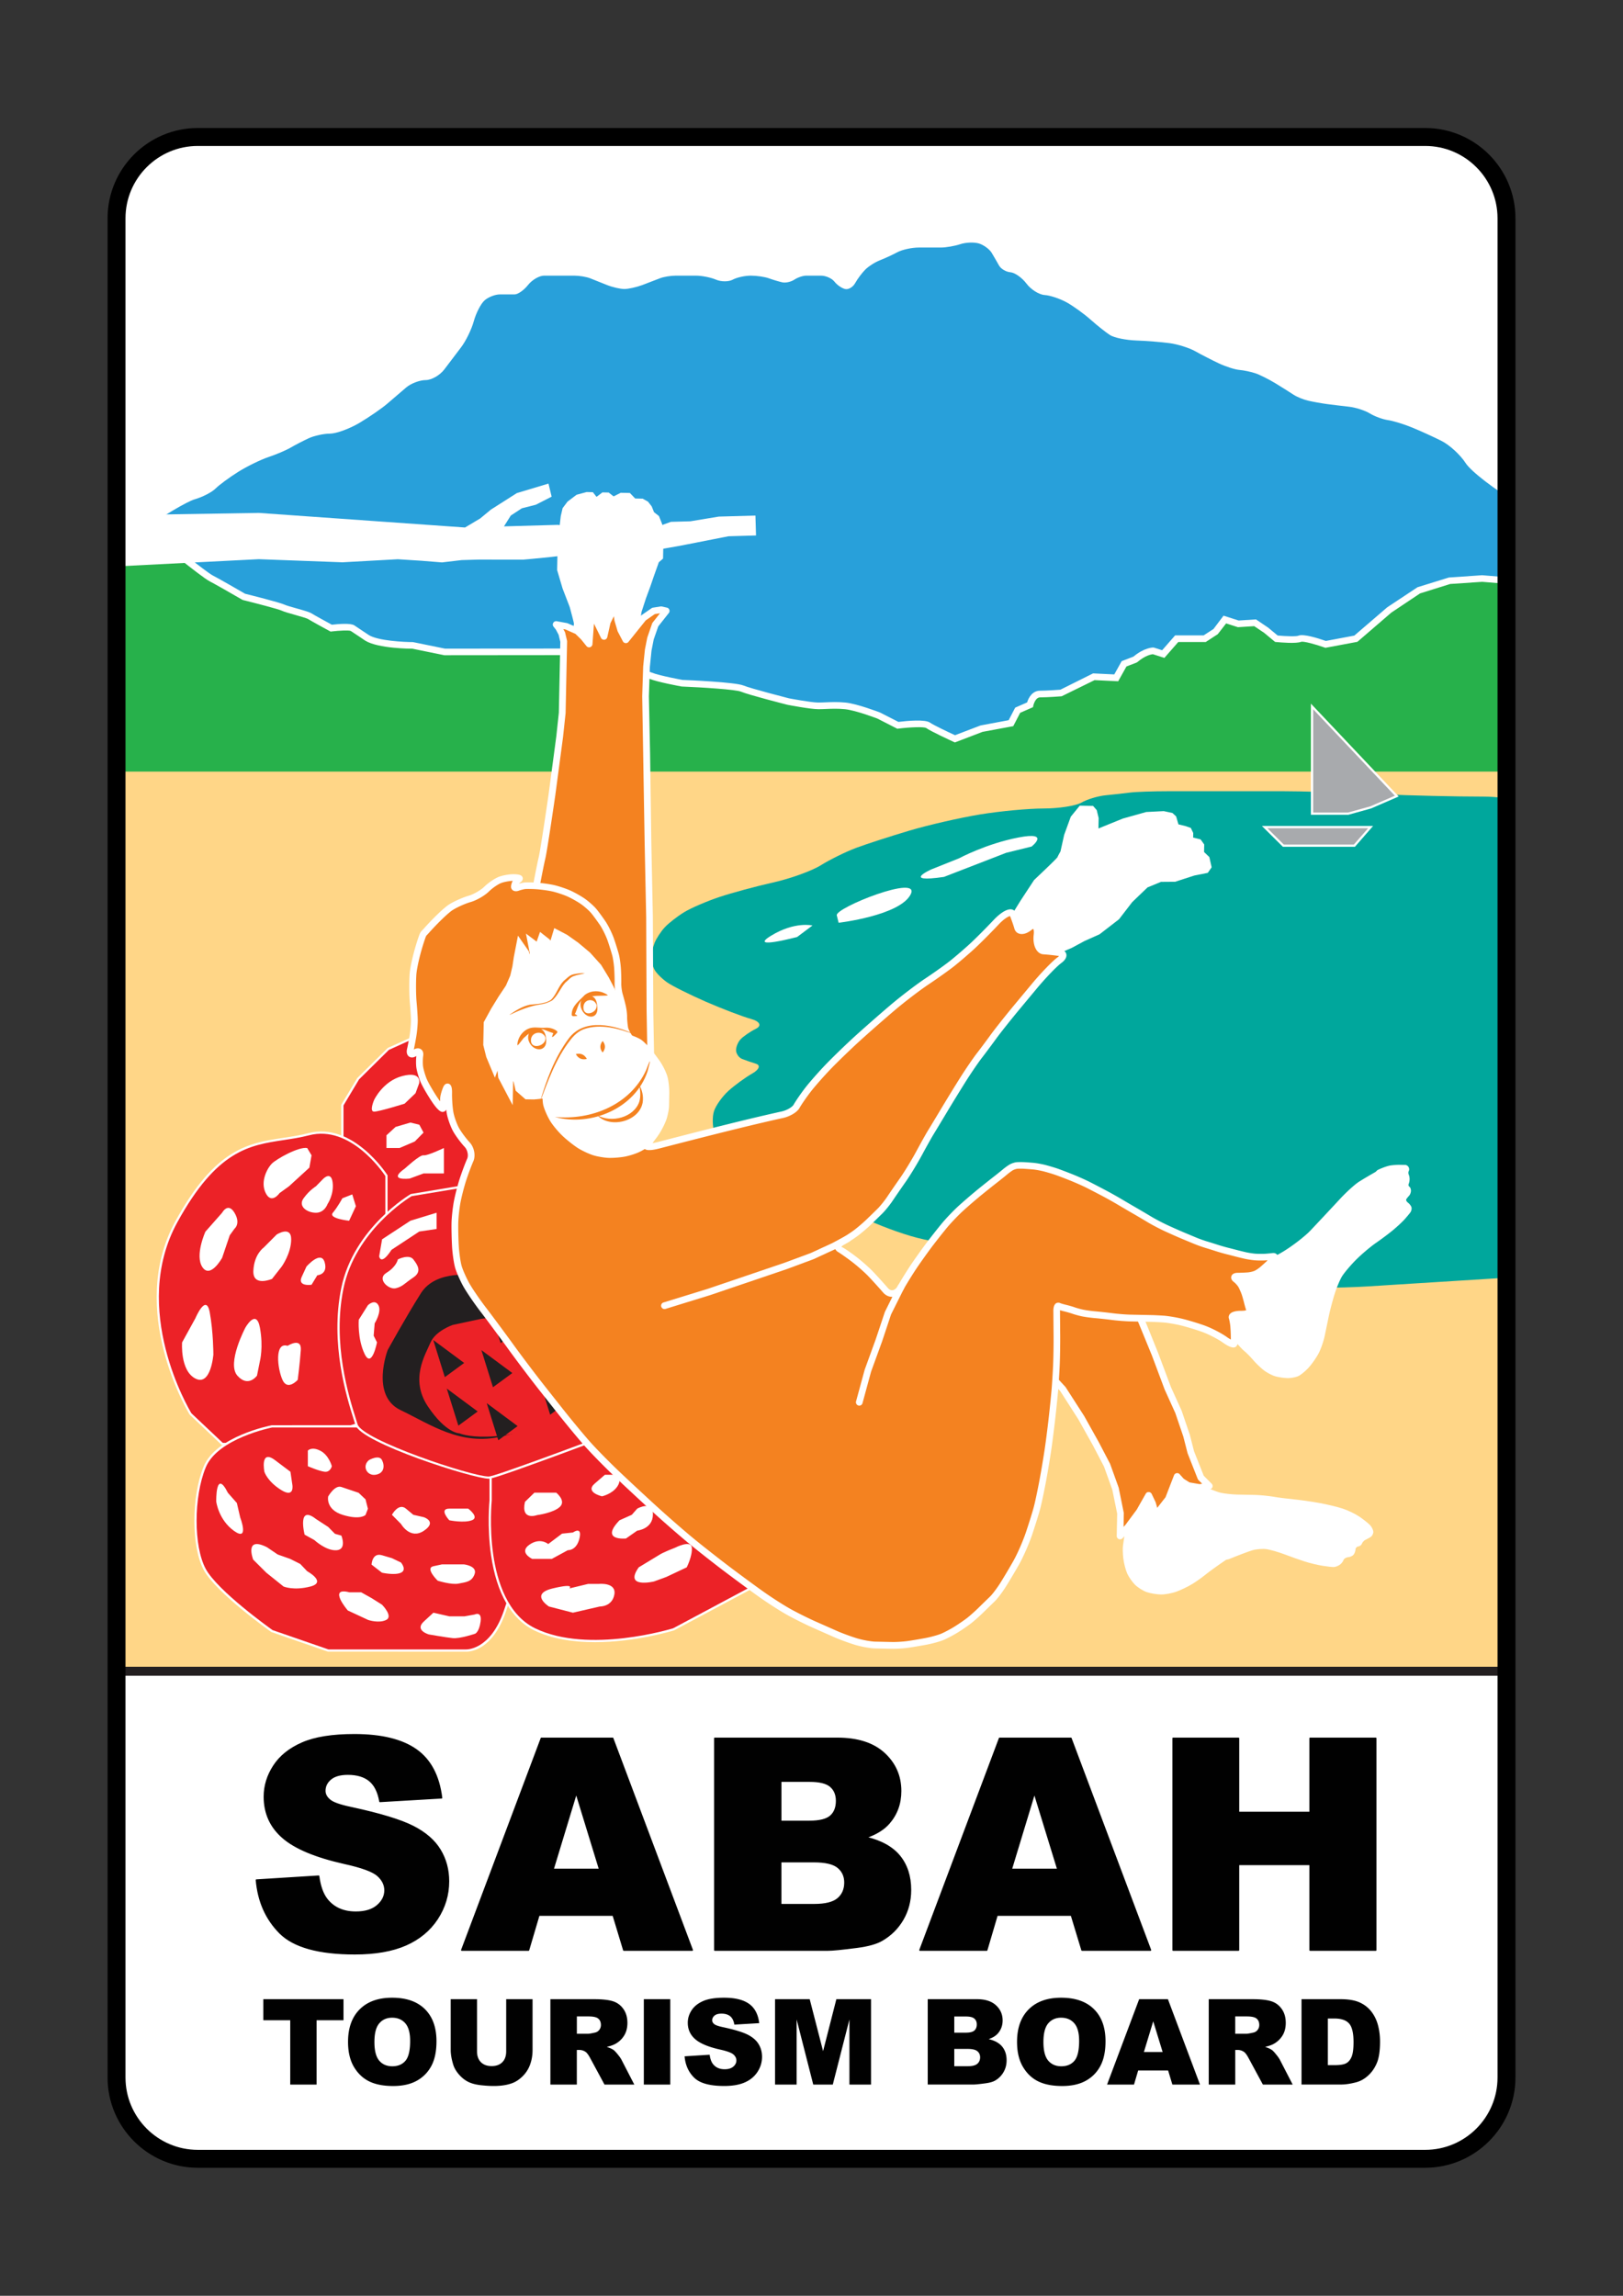 <svg xmlns="http://www.w3.org/2000/svg" xmlns:xlink="http://www.w3.org/1999/xlink" xml:space="preserve" id="Layer_1" x="0" y="0" version="1.1" viewBox="0 0 595.28 841.89">
  <rect x="0" y="0" width="595.28" height="841.89" fill="#333333" stroke="none"/>
  <style>
    .st1{fill-rule:evenodd;clip-rule:evenodd}.st1,.st2{fill:#fff}.st7{fill:#a8aaad}.st8{fill:#231f20}.st11{fill:#ec2227}.st13{fill:#f48220}
  </style>
  <defs>
    <path id="SVGID_1_" d="M524.53 792.32H72.2c-15.8 0-28.74-12.93-28.74-28.74V79.63c0-15.8 12.93-28.74 28.74-28.74h452.33c15.8 0 28.74 12.93 28.74 28.74v683.96c-.01 15.8-12.94 28.73-28.74 28.73z"/>
  </defs>
  <clipPath id="SVGID_00000102534328096873951280000004119960462328306057_">
    <use xlink:href="#SVGID_1_" overflow="visible"/>
  </clipPath>
  <g clip-path="url(#SVGID_00000102534328096873951280000004119960462328306057_)">
    <path d="M544.19 792.32H52.53c-4.99 0-9.07-4.08-9.07-9.07V59.97c0-4.99 4.08-9.07 9.07-9.07h491.66c4.99 0 9.07 4.08 9.07 9.07v723.28c0 4.99-4.08 9.07-9.07 9.07z" class="st1"/>
    <path d="M523.45 793.96H73.28c-17.35 0-31.46-14.11-31.46-31.46V80.71c0-17.35 14.11-31.46 31.46-31.46h450.17c17.35 0 31.46 14.11 31.46 31.46V762.5c0 17.35-14.12 31.46-31.46 31.46zM73.28 52.54c-15.54 0-28.18 12.64-28.18 28.18V762.5c0 15.54 12.64 28.18 28.18 28.18h450.17c15.54 0 28.18-12.64 28.18-28.18V80.71c0-15.54-12.64-28.18-28.18-28.18H73.28z" class="st2"/>
    <path fill="#28a0da" d="M27.07 225.97c2.94-9.82 12.24-22.64 20.65-28.49l3.27-2.28c8.41-5.85 17.62-11.3 20.45-12.11 2.83-.81 6.26-2.58 7.61-3.93 1.35-1.35 5.1-4.11 8.34-6.14 3.24-2.02 8.21-4.45 11.04-5.4 2.83-.94 6.48-2.49 8.1-3.44s4.6-2.49 6.63-3.44 5.56-1.72 7.85-1.72 7.15-1.77 10.8-3.93c3.64-2.16 8.28-5.36 10.31-7.12 2.02-1.75 5.12-4.41 6.87-5.89 1.75-1.48 4.96-2.7 7.12-2.7s5.25-1.77 6.87-3.93 4.38-5.8 6.14-8.1c1.75-2.29 3.85-6.6 4.66-9.57.81-2.97 2.58-6.39 3.93-7.61 1.35-1.21 3.89-2.21 5.64-2.21h5.4c1.21 0 3.42-1.55 4.91-3.44 1.48-1.89 4.14-3.44 5.89-3.44h11.04c1.89 0 4.54.44 5.89.98 1.35.54 4.11 1.64 6.14 2.45 2.02.81 4.9 1.47 6.38 1.47 1.48 0 4.47-.66 6.63-1.47 2.16-.81 5.03-1.91 6.38-2.45 1.35-.54 4-.98 5.89-.98h7.36c2.16 0 5.47.66 7.36 1.47 1.89.81 4.65.81 6.14 0 1.48-.81 4.47-1.47 6.63-1.47s5.14.44 6.63.98c1.48.54 3.69 1.2 4.91 1.47s3.2-.17 4.42-.98c1.21-.81 3.17-1.47 4.35-1.47h5.4c1.79 0 4.03.99 4.97 2.21s2.71 2.43 3.93 2.7c1.21.27 2.87-.72 3.68-2.21s2.47-3.69 3.68-4.91c1.21-1.21 3.64-2.76 5.4-3.44 1.75-.67 4.63-2 6.38-2.94s5.29-1.72 7.85-1.72h8.1c1.89 0 5.09-.55 7.12-1.23 2.02-.67 5.12-.79 6.87-.25s3.85 2.09 4.66 3.44 2.02 3.45 2.7 4.66 2.55 2.32 4.17 2.45 4.27 2.01 5.89 4.17 4.6 4.04 6.63 4.17 5.67 1.35 8.1 2.7c2.43 1.35 6.41 4.22 8.83 6.38 2.43 2.16 5.63 4.7 7.12 5.64 1.48.94 5.79 1.83 9.57 1.96 3.78.13 9.3.58 12.27.98s7.17 1.73 9.33 2.94 6.02 3.2 8.59 4.42c2.56 1.21 5.99 2.32 7.61 2.45s4.27.69 5.89 1.23 4.93 2.2 7.36 3.68c2.43 1.48 5.41 3.36 6.63 4.17 1.21.81 3.64 1.8 5.4 2.21 1.75.4 4.85.96 6.87 1.23 2.02.27 5.67.71 8.1.98 2.43.27 5.85 1.37 7.61 2.45 1.75 1.08 4.74 2.18 6.63 2.45 1.89.27 5.87 1.48 8.83 2.7 2.97 1.21 7.83 3.42 10.8 4.91 2.97 1.48 6.98 5.16 8.91 8.17 1.93 3.01 10.71 9.77 19.51 15.02l5.05 3.01c8.8 5.25 16.46 17.92 17.03 28.16l3.07 55.44c.57 10.23-7.36 18.48-17.6 18.32L28.9 281.64c-10.25-.16-17.27-7.65-15.59-16.66l1.47-1.47c1.44-1.4 12.29-37.54 12.29-37.54z"/>
    <path fill="#27b14b" d="m32.42 208.12 28.67-8.25 7.8 5.94s6.98 5.54 8.63 6.33c1.64.79 11.91 6.73 11.91 6.73s12.73 3.17 14.38 3.96c1.64.79 8.63 2.38 9.86 3.17s7.8 4.36 7.8 4.36 6.57-.79 7.8 0 5.34 3.56 5.34 3.56c4.52 2.77 16.84 2.77 16.84 2.77l11.5 2.38h43.54l17.25 4.36s11.91 3.17 14.79 4.36 11.5 2.77 11.5 2.77 19.31.79 22.18 1.98c2.88 1.19 16.84 4.75 16.84 4.75s8.24 1.58 11.1 1.58 5.74-.4 9.84 0c4.11.4 12.32 3.56 12.32 3.56l6.98 3.56s9.45-1.19 11.09 0c1.64 1.19 9.84 4.95 9.84 4.95l9.87-3.76 10.68-1.98 2.46-4.75 4.52-1.98s.82-3.96 3.7-3.96c2.88 0 7.8-.4 7.8-.4l11.91-5.94 8.22.4 2.88-5.15 4.11-1.58c3.7-3.17 6.57-3.17 6.57-3.17l3.7 1.19 4.93-5.64h10.27l4.11-2.67 3.29-4.36 4.93 1.58 6.16-.4 4.11 2.77 3.7 3.07s6.98.69 8.63 0c1.64-.69 9.45 2.08 9.45 2.08l11.09-2.08 12.32-10.59 10.68-7.13 11.5-3.56 11.91-.79 9.45.79 13.14 3.17 6.16 18.11v72.56L32 321.37l6.91-98.54-6.49-14.71z"/>
    <path d="m30.68 322.64 6.98-99.59-6.94-15.72 30.62-8.81 8.3 6.31c2.68 2.12 7.31 5.67 8.41 6.21 1.57.76 10.52 5.92 11.84 6.69 1.92.48 12.79 3.21 14.45 4 .66.32 2.65.88 4.41 1.37 2.96.83 4.82 1.38 5.58 1.87.9.58 5.04 2.85 7.38 4.12 2.66-.3 6.9-.62 8.23.23 1.24.8 5.36 3.58 5.36 3.58 3.42 2.09 12.82 2.56 16.15 2.56l11.75 2.4 43.29-.03 17.55 4.39c.5.13 12.04 3.21 14.96 4.41 2.72 1.13 11.17 2.68 11.25 2.7 1.83.06 19.44.82 22.43 2.05 2.76 1.14 16.54 4.66 16.67 4.7.01 0 8.09 1.55 10.8 1.55.89 0 1.79-.04 2.72-.08 2.04-.09 4.35-.19 7.24.09 4.23.41 12.31 3.51 12.65 3.64l6.76 3.45c3.17-.39 9.82-1.01 11.59.27 1.19.86 6.63 3.44 9.16 4.61l9.39-3.58 10.3-1.93 2.39-4.6 4.37-1.91c.55-1.84 2.01-4.3 4.74-4.3 2.44 0 6.46-.3 7.47-.37l11.99-5.98 7.77.38 2.72-4.87 4.33-1.67c3.92-3.29 7.07-3.33 7.21-3.33l.38.06 2.92.94 4.76-5.45h10.46l3.62-2.35 3.68-4.88 5.54 1.78 6.35-.41 4.46 3.01 3.5 2.9c3.14.29 6.85.4 7.65.05 1.77-.72 6.9.85 10.02 1.94l10.44-1.96 12.07-10.37 11.12-7.37 11.5-3.56 12.19-.84 9.63.79 13.99 3.36 6.45 19.15V308l-543 14.64zm3.44-113.73 6.04 13.7-.02.3-6.81 97.18 537.92-14.53v-71.15l-5.88-17.28-12.48-3.01-9.26-.76-11.73.79-11.05 3.46-10.53 7.03-12.45 10.72-11.74 2.2-.31-.11c-3.42-1.22-7.68-2.35-8.58-2.1-1.76.75-7.49.25-9.2.08l-.38-.04-3.98-3.31-3.66-2.46-5.98.38-4.32-1.39-3.07 3.95-4.41 2.87h-10.07l-5.1 5.83-4.24-1.36c-.59.07-2.83.47-5.62 2.86l-.36.22-3.69 1.42-3.03 5.43-8.66-.42-12.07 5.92c-.2.02-5.01.4-7.9.4-1.82 0-2.48 2.95-2.49 2.98l-.13.62-4.7 2.06-2.54 4.9-11.27 2.09-10.14 3.88-.47-.22c-.85-.39-8.36-3.85-10.05-5.07-.88-.52-6-.31-10.21.22l-.38.05-7.32-3.74c-.02 0-8-3.06-11.88-3.43-2.71-.26-4.84-.17-6.89-.08-.97.04-1.9.08-2.83.08-2.94 0-11-1.54-11.34-1.61-.65-.16-14.16-3.61-17.08-4.82-1.95-.81-14.38-1.59-21.76-1.89-.53-.09-8.96-1.64-11.92-2.86-2.77-1.14-14.52-4.27-14.63-4.3l-17.24-4.35-43.24.04-11.75-2.4c-.27.02-12.48-.01-17.24-2.93-.04-.03-4.13-2.79-5.36-3.58-.67-.3-4.17-.15-6.99.19l-.39.05-.35-.19c-.27-.15-6.63-3.59-7.88-4.4-.51-.33-3.16-1.07-4.92-1.57-2.12-.6-3.95-1.11-4.81-1.53-1.12-.54-9.27-2.66-14.14-3.87l-.32-.13c-3.54-2.05-10.57-6.08-11.83-6.69-1.72-.83-8.13-5.91-8.86-6.48l-7.29-5.55-26.74 7.71z" class="st2"/>
    <path fill="#ffd687" d="M37.25 282.95h545.99v433.89H37.25z"/>
    <path fill="#00a79c" d="M572.19 299.44c-5.29-4.03-17.94-7.32-28.11-7.32s-26.88-.38-37.12-.85l-5.93-.27c-10.24-.47-23.87-.85-30.29-.85h-42.17c-5.66 0-11.99.22-14.06.49-2.07.27-6.08.72-8.91.99s-6.84 1.47-8.91 2.67c-2.07 1.2-8.3 2.18-13.86 2.18-5.55 0-16.07.98-23.36 2.18-7.3 1.2-18.97 3.87-25.93 5.94-6.97 2.07-15.76 4.92-19.54 6.33-3.78 1.42-9.57 4.27-12.87 6.33-3.3 2.07-11.17 4.92-17.48 6.33-6.32 1.42-15.22 3.82-19.8 5.35-4.57 1.52-10.36 4.02-12.87 5.54-2.5 1.52-5.71 4.02-7.13 5.54s-3.11 4.11-3.76 5.74c-.65 1.63-1.19 4.04-1.19 5.35 0 1.31.53 3.36 1.19 4.55.65 1.2 2.7 3.25 4.55 4.55 1.85 1.31 8.27 4.51 14.25 7.13 5.99 2.61 13.47 5.46 16.63 6.33s3.96 2.47 1.78 3.56c-2.18 1.09-4.76 2.87-5.74 3.96-.98 1.09-1.69 2.96-1.58 4.16.11 1.2 1.09 2.53 2.18 2.97 1.09.44 3.41 1.24 5.15 1.78 1.74.54 1.12 2.15-1.39 3.56-2.5 1.42-6.42 4.27-8.71 6.33-2.29 2.07-4.69 5.45-5.35 7.52-.65 2.07-.56 5.63.2 7.92s3.61 5.85 6.33 7.92c2.72 2.07 8.07 5.28 11.88 7.13 3.81 1.85 11.41 5.15 16.89 7.32 5.48 2.18 14.17 6.09 19.31 8.69 5.14 2.6 14.12 5.94 19.95 7.43 5.83 1.48 17.58 3.65 26.12 4.82 8.53 1.16 23.78 3.57 33.87 5.35l16.95 2.99c10.09 1.78 26.73 3.65 36.96 4.16l14.39.72c10.24.51 26.98.4 37.21-.24l10.41-.66 37.2-2.33 24.42-1.52c10.23-.64 18.03-9.52 17.34-19.75l-8.25-122.12c-.67-10.21-5.56-21.87-10.85-25.9z"/>
    <path d="m346.23 321.57 11.41-4.42 11.41-4.42 9.31-2.29s7.17-5.63-4.77-3.33-21.81 7.63-21.81 7.63l-10.18 4.07c0-.01-11.25 5.06 4.63 2.76z" class="st1"/>
    <path d="M307.59 338.39s22.39-2.62 26.4-10.37-27.75 4.9-27.08 7.64l.68 2.73zm-15.21 5.21 5.62-4.21s-6.43-1.6-15.18 3.74 9.56.47 9.56.47z" class="st2"/>
    <path d="m481.22 259.06 31.09 32.88-9.61 4.15-8.23 2.29h-13.25z" class="st7"/>
    <path d="M494.53 298.79h-13.72v-40.76l32.2 34.05-10.14 4.39-8.34 2.32zm-12.9-.82h12.79l8.18-2.27 9.01-3.9-29.97-31.7v37.87z" class="st2"/>
    <path d="M463.85 303.31h38.85l-5.94 6.81H470.7z" class="st7"/>
    <path d="M496.95 310.53h-26.41l-7.69-7.63h40.76l-6.66 7.63zm-26.08-.83h25.7l5.23-5.98h-36.96l6.03 5.98zM43.46 612.86h509.62v174.17H43.46z" class="st2"/>
    <path d="M554.73 788.67H41.82V611.22h512.91v177.45zm-509.62-3.29h506.33V614.5H45.11v170.88z" class="st8"/>
    <path fill="#010101" stroke="#000" stroke-linecap="round" stroke-linejoin="round" stroke-miterlimit="10" stroke-width=".5" d="m94.04 689.43 22.84-1.43c.49 3.71 1.5 6.54 3.02 8.48 2.47 3.14 6.01 4.72 10.6 4.72 3.43 0 6.07-.8 7.92-2.41 1.86-1.61 2.78-3.47 2.78-5.59 0-2.01-.88-3.81-2.65-5.41-1.77-1.59-5.86-3.09-12.3-4.5-10.53-2.37-18.03-5.51-22.52-9.43-4.52-3.92-6.78-8.92-6.78-15 0-3.99 1.16-7.76 3.47-11.31 2.31-3.55 5.79-6.34 10.44-8.37 4.64-2.03 11.01-3.05 19.1-3.05 9.93 0 17.49 1.85 22.71 5.54 5.21 3.69 8.31 9.57 9.3 17.62l-22.63 1.33c-.6-3.5-1.86-6.04-3.79-7.63-1.93-1.59-4.58-2.38-7.97-2.38-2.79 0-4.89.59-6.31 1.78-1.41 1.18-2.12 2.62-2.12 4.32 0 1.24.58 2.35 1.75 3.34 1.13 1.03 3.81 1.98 8.05 2.86 10.49 2.26 18.01 4.55 22.55 6.86 4.54 2.31 7.84 5.18 9.91 8.61 2.07 3.42 3.1 7.26 3.1 11.5 0 4.98-1.38 9.57-4.13 13.78-2.76 4.2-6.61 7.39-11.55 9.56-4.95 2.17-11.18 3.26-18.71 3.26-13.21 0-22.36-2.55-27.45-7.63-5.08-5.11-7.96-11.58-8.63-19.42zm130.86 12.88h-27.25l-3.79 12.82h-24.51l29.2-77.68h26.18l29.19 77.68h-25.14l-3.88-12.82zm-4.98-16.8-8.57-27.93-8.49 27.93h17.06zm42.23-48.06h44.94c7.49 0 13.24 1.85 17.25 5.56 4.01 3.71 6.01 8.3 6.01 13.78 0 4.59-1.43 8.53-4.29 11.82-1.91 2.19-4.7 3.92-8.37 5.19 5.58 1.34 9.69 3.65 12.32 6.91 2.63 3.27 3.95 7.38 3.95 12.32 0 4.03-.94 7.65-2.81 10.86-1.87 3.22-4.43 5.76-7.68 7.63-2.01 1.17-5.05 2.02-9.11 2.55-5.41.71-8.99 1.06-10.76 1.06h-41.44v-77.68zm24.22 30.46h10.44c3.74 0 6.35-.64 7.82-1.93 1.47-1.29 2.2-3.16 2.2-5.59 0-2.26-.73-4.03-2.2-5.3-1.47-1.27-4.02-1.91-7.66-1.91h-10.6v14.73zm0 30.53h12.24c4.13 0 7.05-.74 8.74-2.2 1.7-1.46 2.54-3.43 2.54-5.91 0-2.3-.84-4.14-2.52-5.54-1.68-1.39-4.62-2.09-8.82-2.09h-12.19v15.74zm106.59 3.87H365.7l-3.78 12.82h-24.51l29.2-77.68h26.19l29.19 77.68h-25.14l-3.89-12.82zm-4.98-16.8-8.58-27.93-8.48 27.93h17.06zm42.28-48.06h24.01v27.18h26.23v-27.18h24.11v77.68H480.5v-31.42h-26.23v31.42h-24.01v-77.68z"/>
    <path fill="#010101" d="M96.58 733.12h29.41v7.73h-9.87v23.58h-9.67v-23.58h-9.87v-7.73zm31.07 15.67c0-5.11 1.42-9.09 4.27-11.94 2.85-2.85 6.81-4.27 11.9-4.27 5.21 0 9.22 1.4 12.04 4.2 2.82 2.8 4.23 6.72 4.23 11.76 0 3.66-.61 6.66-1.85 9-1.23 2.34-3.01 4.17-5.34 5.47-2.33 1.3-5.23 1.95-8.7 1.95-3.53 0-6.45-.56-8.77-1.69-2.31-1.13-4.19-2.9-5.63-5.34-1.43-2.43-2.15-5.48-2.15-9.14zm9.68.05c0 3.16.59 5.43 1.76 6.81s2.77 2.07 4.8 2.07c2.08 0 3.69-.68 4.83-2.03 1.14-1.35 1.71-3.78 1.71-7.28 0-2.95-.6-5.1-1.78-6.46-1.19-1.36-2.8-2.04-4.84-2.04-1.95 0-3.52.69-4.7 2.07-1.19 1.38-1.78 3.67-1.78 6.86zm48.35-15.72h9.65v18.65c0 1.85-.29 3.6-.87 5.24-.58 1.64-1.48 3.08-2.71 4.31-1.23 1.23-2.52 2.09-3.88 2.59-1.88.7-4.14 1.04-6.77 1.04-1.52 0-3.19-.11-4.99-.32-1.8-.22-3.31-.64-4.52-1.27-1.21-.63-2.32-1.53-3.32-2.7-1-1.17-1.69-2.37-2.06-3.61-.6-1.99-.9-3.76-.9-5.29v-18.65h9.65v19.1c0 1.71.47 3.04 1.42 4s2.26 1.44 3.94 1.44c1.67 0 2.97-.47 3.92-1.42.95-.95 1.42-2.29 1.42-4.02v-19.09zm16.19 31.31v-31.31h16.12c2.99 0 5.28.26 6.86.77s2.85 1.46 3.82 2.85c.97 1.39 1.45 3.08 1.45 5.07 0 1.74-.37 3.24-1.11 4.5-.74 1.26-1.76 2.28-3.06 3.06-.82.5-1.96.91-3.4 1.24 1.15.39 1.99.77 2.52 1.16.35.26.87.81 1.55 1.65.68.84 1.13 1.49 1.35 1.95l4.68 9.07h-10.93l-5.17-9.57c-.65-1.24-1.24-2.04-1.75-2.41-.7-.48-1.49-.73-2.37-.73h-.86v12.71h-9.7zm9.71-18.63h4.08c.44 0 1.3-.14 2.56-.43.64-.13 1.16-.46 1.57-.98.41-.53.61-1.13.61-1.81 0-1.01-.32-1.79-.96-2.33-.64-.54-1.84-.81-3.61-.81h-4.25v6.36zm24.56-12.68h9.7v31.31h-9.7v-31.31zm14.95 20.95 9.2-.58c.2 1.5.61 2.64 1.22 3.42 1 1.27 2.42 1.9 4.27 1.9 1.38 0 2.44-.32 3.19-.97.75-.65 1.12-1.4 1.12-2.25 0-.81-.36-1.54-1.07-2.18-.71-.64-2.36-1.25-4.95-1.82-4.24-.95-7.27-2.22-9.08-3.8-1.82-1.58-2.73-3.59-2.73-6.04 0-1.61.47-3.13 1.4-4.56.93-1.43 2.34-2.55 4.21-3.38 1.87-.82 4.44-1.23 7.7-1.23 4 0 7.05.74 9.15 2.23 2.1 1.49 3.35 3.85 3.75 7.1l-9.12.54c-.24-1.41-.75-2.44-1.53-3.07-.78-.64-1.85-.96-3.21-.96-1.13 0-1.97.24-2.54.72-.57.48-.85 1.06-.85 1.74 0 .5.24.95.7 1.34.46.41 1.54.8 3.25 1.16 4.23.91 7.26 1.83 9.09 2.76 1.83.93 3.16 2.09 3.99 3.47.83 1.38 1.25 2.92 1.25 4.63 0 2.01-.56 3.86-1.67 5.55s-2.66 2.98-4.66 3.85c-1.99.88-4.51 1.31-7.54 1.31-5.33 0-9.01-1.02-11.06-3.08-2.05-2.03-3.21-4.64-3.48-7.8zm33.17-20.95h12.72l4.91 19.05 4.87-19.05h12.71v31.31h-7.92v-23.87l-6.1 23.87h-7.17l-6.09-23.87v23.87h-7.92v-31.31zm55.99 0h18.11c3.02 0 5.33.75 6.95 2.24 1.62 1.49 2.43 3.34 2.43 5.55 0 1.85-.58 3.44-1.73 4.76-.77.88-1.89 1.58-3.37 2.09 2.25.54 3.91 1.47 4.97 2.79 1.06 1.32 1.59 2.97 1.59 4.97 0 1.62-.38 3.08-1.14 4.37a8.303 8.303 0 0 1-3.09 3.08c-.81.47-2.04.81-3.67 1.02-2.18.29-3.62.43-4.33.43h-16.7v-31.3zm9.76 12.28h4.21c1.51 0 2.56-.26 3.15-.78.59-.52.89-1.27.89-2.25 0-.91-.3-1.62-.89-2.13-.59-.51-1.62-.77-3.09-.77h-4.27v5.93zm0 12.3h4.93c1.67 0 2.84-.3 3.52-.89.68-.59 1.03-1.38 1.03-2.38 0-.92-.34-1.67-1.01-2.23-.68-.56-1.86-.84-3.56-.84h-4.91v6.34zm23.02-8.91c0-5.11 1.42-9.09 4.27-11.94 2.85-2.85 6.81-4.27 11.9-4.27 5.21 0 9.23 1.4 12.05 4.2 2.82 2.8 4.23 6.72 4.23 11.76 0 3.66-.62 6.66-1.85 9s-3.01 4.17-5.34 5.47c-2.33 1.3-5.23 1.95-8.7 1.95-3.53 0-6.45-.56-8.77-1.69-2.31-1.13-4.19-2.9-5.63-5.34-1.44-2.43-2.16-5.48-2.16-9.14zm9.68.05c0 3.16.59 5.43 1.76 6.81s2.77 2.07 4.79 2.07c2.08 0 3.69-.68 4.83-2.03 1.14-1.35 1.71-3.78 1.71-7.28 0-2.95-.59-5.1-1.78-6.46-1.19-1.36-2.8-2.04-4.84-2.04-1.95 0-3.52.69-4.7 2.07-1.18 1.38-1.77 3.67-1.77 6.86zm45.73 10.42h-10.98l-1.53 5.17h-9.88l11.77-31.31h10.55l11.76 31.31H430l-1.56-5.17zm-2.01-6.77-3.45-11.26-3.42 11.26h6.87zm16.91 11.94v-31.31h16.12c2.99 0 5.28.26 6.86.77s2.85 1.46 3.82 2.85c.97 1.39 1.45 3.08 1.45 5.07 0 1.74-.37 3.24-1.11 4.5-.74 1.26-1.76 2.28-3.06 3.06-.82.5-1.96.91-3.4 1.24 1.15.39 1.99.77 2.52 1.16.36.26.87.81 1.55 1.65.68.84 1.13 1.49 1.36 1.95l4.68 9.07H463.2l-5.17-9.57c-.65-1.24-1.24-2.04-1.75-2.41-.7-.48-1.49-.73-2.37-.73h-.85v12.71h-9.72zm9.71-18.63h4.08c.44 0 1.3-.14 2.56-.43a2.58 2.58 0 0 0 1.57-.98c.41-.53.61-1.13.61-1.81 0-1.01-.32-1.79-.96-2.33-.64-.54-1.85-.81-3.61-.81h-4.25v6.36zm24.31-12.68h14.37c2.83 0 5.12.39 6.87 1.15 1.74.77 3.18 1.87 4.32 3.31 1.14 1.44 1.96 3.11 2.48 5.02.51 1.91.77 3.93.77 6.07 0 3.34-.38 5.94-1.14 7.78-.76 1.84-1.82 3.39-3.17 4.63-1.35 1.25-2.81 2.07-4.36 2.49-2.12.57-4.04.85-5.76.85h-14.37v-31.3zm9.67 7.09v17.1h2.37c2.02 0 3.46-.22 4.31-.67.86-.45 1.52-1.23 2.01-2.35.48-1.12.73-2.93.73-5.43 0-3.32-.54-5.59-1.62-6.81-1.08-1.22-2.88-1.84-5.38-1.84h-2.42z"/>
    <path d="m159.88 376.76-17.48 7.89-11 10.89-5.83 9.71v13.59l3.24 16.83 13.91 19.42 28.16-7.12 17.48-11z" class="st11"/>
    <path d="m142.55 455.55-.16-.22-13.99-19.58-3.24-16.83-.01-13.78.06-.1 5.83-9.71 11.19-11.04 17.85-8.06.17.37 28.64 60.53-17.9 11.25-28.44 7.17zm-13.36-20.05 13.7 19.12 27.83-7.04 17.11-10.78-28.15-59.51-17.04 7.71-10.95 10.83-5.7 9.53v13.48l3.2 16.66z" class="st2"/>
    <path d="m130.75 522.41 6.47-29.13 4.53-26.54v-35.61s-12.3-19.42-28.48-15.21c-16.18 4.21-30.42-.97-48.55 32.04s5.18 70.56 5.18 70.56l11.65 11h25.89l23.31-7.11z" class="st11"/>
    <path d="M107.51 529.94H81.39l-11.84-11.2c-.23-.38-23.22-38.13-5.19-70.97 14.7-26.76 26.78-28.58 39.57-30.51 3-.45 6.1-.92 9.23-1.73 16.27-4.24 28.81 15.19 28.93 15.39l.06.1v35.72l-4.54 26.61-6.53 29.39-.23.07-23.34 7.13zm-25.8-.82h25.67l23.02-7.03 6.42-28.9 4.53-26.52-.01-35.41c-.98-1.47-12.83-18.87-27.97-14.94-3.17.82-6.3 1.3-9.32 1.75-12.59 1.9-24.47 3.69-38.98 30.1-17.52 31.91 4.24 68.6 5.14 70.1l11.5 10.85z" class="st2"/>
    <path d="M153.41 523.06H99.79s-20.18 3.88-24.71 14.89-4.53 29.13 0 37.55c4.53 8.42 24.71 22.66 24.71 22.66l20.61 7.12h50.49s9.06.65 14.24-14.24 11-38.84 11-38.84l-4.53-22.66-38.19-6.48z" class="st11"/>
    <path d="M171.09 605.69c-.13 0-.21-.01-.24-.01l-50.6-.02-20.71-7.17c-.83-.58-20.31-14.39-24.83-22.8-4.55-8.45-4.56-26.87-.02-37.9 4.56-11.08 24.18-14.98 25.01-15.14l53.73-.01.03.01 38.47 6.52.06.28 4.55 22.75-.02.09c-.06.24-5.89 24.14-11.02 38.88-4.81 13.85-12.88 14.52-14.41 14.52zm-50.63-.83h50.42c.1 0 8.85.41 13.85-13.97 4.96-14.25 10.58-37.1 10.97-38.71l-4.46-22.29-37.88-6.42H99.79c-.12.03-19.93 3.96-24.33 14.64-4.46 10.84-4.47 28.92-.02 37.19 4.33 8.04 23.45 21.71 24.54 22.48l20.48 7.08z" class="st2"/>
    <path d="M179.95 533.42v16.83s-3.88 37.55 16.18 47.26c20.07 9.71 50.88 0 50.88 0l38.83-20.71 5.39-47.26-59.49-6.47-51.79 10.35z" class="st11"/>
    <path d="M218.17 602.2c-7.59 0-15.52-1.08-22.22-4.32-8.33-4.03-13.81-13.57-15.84-27.58-1.53-10.53-.58-20-.57-20.09v-17.12l.33-.07 51.85-10.37.06.01 59.9 6.52-5.46 47.88-.19.1-38.83 20.72c-.25.07-13.98 4.32-29.03 4.32zm-37.81-68.45v16.49c-.01.13-.95 9.51.56 19.95 1.39 9.57 5.19 22.01 15.39 26.94 19.69 9.52 50.27.07 50.58-.02l38.57-20.58 5.32-46.63-59.02-6.42-51.4 10.27z" class="st2"/>
    <path d="m170.24 435.02-19.42 3.24s-20.71 12.03-25.25 34.17 3.24 43.51 5.18 49.98c1.94 6.47 44.71 20.07 48.89 19.42 4.19-.65 52.09-18.77 52.09-18.77l-3.76-24.6-15.01-26.03-42.72-37.41z" class="st11"/>
    <path d="M179.36 542.26c-5.79 0-47.03-13.16-49-19.73-.16-.54-.36-1.18-.6-1.92-2.62-8.34-8.77-27.86-4.59-48.27 4.52-22.07 25.23-34.32 25.44-34.44l.14-.05 19.61-3.27.15.13 42.81 37.51 15.06 26.18 3.81 24.92-.31.12c-1.96.74-47.99 18.15-52.17 18.79-.1.02-.22.03-.35.03zm-28.4-103.61c-1.26.76-20.67 12.76-24.99 33.86-4.13 20.2 1.97 39.58 4.57 47.85.23.74.44 1.39.6 1.93 1.74 5.79 41.84 19.16 48.04 19.16.16 0 .29-.01.4-.03 3.92-.61 47.56-17.07 51.7-18.63l-3.7-24.19-14.94-25.91-42.52-37.24-19.16 3.2z" class="st2"/>
    <path d="M174.1 467.78s-14.07-2.5-19.73 6.47-12.17 20.82-12.17 20.82-6.4 16.71 4.7 22.02c11.1 5.31 22.06 13.28 37.34 9.63 15.28-3.65 44.5-14.94 44.5-14.94l-19.93-31.88-34.71-12.12z" class="st8"/>
    <path d="m185.89 482.22-9.56 1.44-10.29 2.21s-6.33 2.14-8.19 6.55c-1.86 4.41-7.58 13.38-.9 23.34 6.68 9.96 11.59 9.87 11.59 9.87s12.35 5.41 41.91-6.55c29.56-11.96 1.49-24.01 1.49-24.01l-26.05-12.85z" class="st11"/>
    <path d="M153.74 397.25s1.07-4.53-6.13-2.67-10.4 8.8-10.4 8.8-1.87 4.27 0 4.27 11.2-2.93 11.2-2.93l4-3.83 1.33-3.64zm-8.65 16 5.45-1.6 3.26.8 1.54 2.88-3.2 3.26-5.6 2.4h-4.79v-4.67zm3.46 15.21s5.46-5.06 6.79-4.8c1.33.26 7.47-2.67 7.47-2.67v9.33h-7.47l-5.07 1.87s-8.52 1.06-1.72-3.73zm-35.88-7.47 1.6 2.67-.8 4.53-7.47 6.83-3.47 2.5s-2.93 4.27-5.07 0c-2.13-4.27.63-9.23 2.32-10.88 1.69-1.65 9.69-6.19 12.89-5.65zm3.2 14.03 2.67-2.73s2.93-3.03 3.47 1.37c.53 4.4-1.87 7.87-1.87 7.87s-1.07 3.2-4.27 3.2-6.67-2.34-4.53-5.3c2.13-2.97 4.53-4.41 4.53-4.41zm9.7 4.4 3.63-1.42 1.33 4.33-2.48 5.33s-7.76-.8-5.97-2.93c1.79-2.14 3.49-5.31 3.49-5.31zm-44.1 5.3s2.13-4 4.53 0c2.4 4 0 5.87 0 5.87l-1.73 2.4-2.8 8.27s-4.27 7.73-7.2 3.47c-2.93-4.27 1.07-13.07 1.07-13.07l6.13-6.94zm15.22 12.8 4.78-4.8s5.33-3.43 5.33 1.75-3.47 9.98-3.47 9.98l-3.55 4.53s-7.12 3.1-6.85-2.98c.27-6.07 3.76-8.48 3.76-8.48zm15.71 6.94s5.33-6.13 6.67-1.6c1.33 4.53-2.69 4.8-2.69 4.8l-2.11 3.47s-5.32.8-3.59-2.93l1.72-3.74zm-40.72 18.93s3.92-9.33 5.25-2.13 1.33 15.47 1.33 15.47-.9 11.73-6.59 8.8c-5.68-2.93-4.88-13.26-4.88-13.26l4.89-8.88zM90 486.86s4-7.2 5.33 0 0 12.27 0 12.27l-1.07 5.33s-3.2 4.53-7.2 0c-3.99-4.53 2.94-17.6 2.94-17.6zm15.48 6.67s5.18-3.32 4.85 1.54S109.2 506 109.2 506s-3.73 4.2-5.6 0c-1.87-4.2-2.97-14.01 1.88-12.47zm54.66-48.81-9.6 2.93-10.4 6.82-1.07 6.22s.53 3.76 4.53-2.37l10.19-6.71 6.34-.93v-5.96zm-14.22 17.12s4.09-2.09 5.69 0c1.6 2.09 3.2 4.49 0 6.62s-3.97 3.41-6.52 3.97c-2.55.56-7.05-3.41-3.33-5.69 3.71-2.28 4.16-4.9 4.16-4.9zm-10.97 16.78s2.5-2.4 3.83 0-1.36 6.67-1.36 6.67l-.37 4.53 1.22 2.42s-1.88 9.85-4.55 4.25-2.13-12.53-2.13-12.53l3.36-5.34zm.39 56.8s3.7-2.13 4.77 0c1.07 2.13.83 4.91-2.39 5.39-3.21.48-5.01-3.25-2.38-5.39zm-22.43-3.46s1.29-1.6 4.51 0 4.29 5.71 4.29 5.71-.53 2.29-2.67 2.03c-2.13-.27-6.13-2.03-6.13-2.03v-5.71zm-12 3.52 5.62 4.23.7 4.78s.91 5.07-4.17 1.87-6.09-6.65-6.09-6.65-1.68-8.47 3.94-4.23zm-17.33 11.94 3.29 3.74 1.24 5.33s3.47 9.01-2.27 4.91c-5.73-4.11-6.53-10.77-6.53-10.77s-.27-12.29 4.27-3.21zm14.34 19.96 3.94 2.67 4.54 1.6 3.73 1.87 2.54 2.67s7.33 4 1.19 5.6c-6.13 1.6-9.86 0-9.86 0l-6.32-5.07-4.82-4.8c.01 0-3.42-8.8 5.06-4.54zm30.25 16.54h4.32l3.81 2.13 3.81 2.4s4.24 4.27 1.53 5.6c-2.7 1.33-6.61 0-6.61 0l-7.46-3.47c-.01.01-7.53-8.8.6-6.66zm-12.29-26.9 4.5 2.93 2.47 2.51 2.36.66s2.09 5.1-1.77 5.37c-3.86.27-8.13-3.73-8.13-3.73l-3.59-1.99s-2.82-11.19 4.16-5.75zm9.33-11.73 6.32 2.13 2.54 2.41.87 3.45-.87 2.26s-1.83 1.97-8.3 0c-6.47-1.97-5.4-6.77-5.4-6.77s2.4-4.3 4.84-3.48zm23.68 7.94 2.71 2.26 3.85.88s5.05 1.63 0 4.99c-5.05 3.36-8.37-2.51-8.37-2.51l-3.33-3.36s2.43-4.52 5.14-2.26zm-8.79 17.09 3.64 1.07 3.33 1.6s2.28 2.67 0 3.73c-2.28 1.07-6.98 0-6.98 0l-3.81-2.96c.01-.01.18-4.51 3.82-3.44zm24.7-17.09h6.93s4.27 3.18 1.33 4.27c-2.93 1.09-8.27 0-8.27 0s-3.99-4.27.01-4.27zm-2.67 20.44h8s4.99.53 3.96 3.52c-1.03 2.99-3.33 2.99-5.91 3.53s-7.65-1.07-7.65-1.07-4.75-4.61-1.57-5.3l3.17-.68zm-3.17 17.72 5.84 1.33h5.6l3.7-.67s2.7-1.35 2.17 2.59c-.53 3.94-2.03 4.47-2.03 4.47s-5.6 1.89-8.19 1.61c-2.58-.28-8.72-1.35-8.72-1.35s-5.4-1.48-1.89-4.74l3.52-3.24zm33.58-40.64 3.47-3.38h8s3.73 2.97 1.33 5.22c-2.4 2.25-8.34 3.01-8.34 3.01s-6.07 2.26-4.46-4.85zm8.53 15.47 5.07-3.82 4-.42s3.47-2.5 2.4 2.12c-1.07 4.62-4.27 4.37-4.27 4.37l-5.87 3.19h-7.2s-5.04-2.35-1.06-5.18c4-2.83 6.93-.26 6.93-.26zm7.73 16.28 6.93-1.67h4s6.4-.64 5.6 3.89-5.33 4.4-5.33 4.4l-9.87 2.27-8.8-2.27s-7.19-4.57 1.34-6.62c8.53-2.05 6.13 0 6.13 0zm9.34-38.47 3.73-3.22h4.53s1.87 1.56 0 4.33-5.6 3.57-5.6 3.57-6.4-1.46-2.66-4.68zm9.09 13.47 4.5-2.01 1.99-2.26s5.75-3.22 5.75 2.13-5.75 5.94-5.75 5.94l-4.12 2.88c.01 0-9.8 1.03-2.37-6.68zm14.64 12.65c1.33-.9 5.74-2.59 5.74-2.59s5.87-3.04 6.13 0-1.87 7.2-1.87 7.2l-7.47 3.52-4.53 1.66s-11.2 2.71-5.6-5.18l7.6-4.61z" class="st2"/>
    <path d="m183.63 492.53-4.25-13.6 11.34 8.4zm-2.82 16.18-4.24-13.61 11.34 8.4zm-17.66-3.7-4.24-13.61 11.34 8.41zm4.97 17.79-4.25-13.6 11.34 8.4zm14.65 5.36-4.25-13.61 11.33 8.41zm15.62-26.63-4.25-13.6 11.35 8.39zm18.63-7.22-4.25-13.6 11.33 8.4zm-20.25-9.95-4.24-13.61 11.34 8.41zm5.02 34.42-4.25-13.61 11.33 8.41z" class="st8"/>
    <path d="m94.91 188.09 75.65 5.35 5.56-3.31 3.94-3.26 9.51-6.05 11.6-3.48 1.16 4.79-5.77 2.95-5.17 1.32-4.05 2.66-2.49 3.97 19.73-.56 8.06.95.1 3.67.15 5.36s1.49-1.17 0 0-20.93 2.77-20.93 2.77l-16.53-.01-3.69.11-2.39.07-7.23.85-7.49-.6-8.73-.56-20.29 1.12-30.72-1.14-82.68 4.2-1.99-19.81 84.69-1.36zm117.62 17.41s12.89-3.97 13.67-4.68c.78-.72 9.66-5.6 10.44-5.98.79-.38 9.45-3.48 9.45-3.48l7.16-.2 10.38-1.72 13.45-.38.21 7.3-10.08.29-17.95 3.52-9.77 1.72-6.02 3.02-6.25 4.1-5.22 3-4.17 2.61-5.04.14-.26-9.26z" class="st1"/>
    <path d="M413.06 550.74c-.65 2.96-1.01 6.55-.79 7.97s.27 3.43.13 4.47c-.14 1.03-.37 2.64-.51 3.57s-.09 3.08.12 4.78.83 4.15 1.4 5.44c.56 1.29 1.88 3.19 2.93 4.21s2.98 2.23 4.28 2.67c1.3.44 3.62.83 5.14.86s4.13-.45 5.81-1.07c1.67-.62 4.25-1.87 5.72-2.77 1.47-.9 3.68-2.47 4.91-3.48 1.23-1.01 4.59-3.43 7.47-5.38l.51-.12.51-.12c3.35-1.38 7.26-2.86 8.68-3.28 1.43-.42 3.75-.6 5.16-.4 1.41.2 4.42 1.07 6.69 1.93 2.26.86 5.58 2.03 7.37 2.61 1.79.57 4.69 1.27 6.44 1.55 1.76.28 3.65.49 4.2.46.55-.02 1.49-.37 2.09-.77s1.24-1.18 1.42-1.73c.18-.55.96-1.04 1.72-1.1.76-.05 1.68-.49 2.03-.96.36-.48.66-1.32.67-1.87.01-.55.47-1.05 1.03-1.11.55-.06 1.16-.53 1.34-1.04.18-.51.73-1.13 1.22-1.36.49-.23 1.35-.7 1.91-1.03s1.03-1.17 1.04-1.86c.01-.69-.53-1.83-1.2-2.54-.68-.71-2.43-2.1-3.9-3.1-1.47-1-4.24-2.33-6.16-2.96s-5.78-1.56-8.57-2.06c-2.79-.51-6.99-1.1-9.34-1.33s-5.79-.66-7.65-.98c-1.86-.32-4.85-.6-6.65-.64-1.8-.04-4.71-.1-6.47-.13-1.76-.04-4.42-.32-5.9-.63-1.48-.31-5.47-1.89-8.86-3.52s-8.77-4.14-11.96-5.59c-3.19-1.45-7.37-.46-9.29 2.2-1.93 2.65-4.04 7.25-4.69 10.21z" class="st2"/>
    <path d="m443.52 544.94-3.53.56-4.14-.71-2.48-1.56-1.6-1.79-3.19 8.23-4.65 5.94-1.17-4.17-1.45-3.05-3.39 5.97-4.14 5.57-2.96 3.33.17-8.17-1.82-9.09-3.09-8.62-4.11-7.88-5.33-9.54-3.78-5.86-2.92-4.59-5.78-6.28s-2.38-18.54-2.37-18.91 4.6-15.5 4.6-15.5l25.05 5.05 5.76 7.04 2.16 5.08 4.31 10.65 4.65 12.42 3.97 8.76 2.96 8.74 1.51 5.94 2.39 5.96 1.31 3.42 3.06 3.06z" class="st13"/>
    <path d="M410.82 564.49c-.15 0-.3-.03-.45-.08-.48-.19-.79-.66-.78-1.17l.17-8.17-1.8-8.83-3.04-8.44-4.04-7.73-5.32-9.51-6.66-10.39-5.65-6.11c-.17-.19-.28-.42-.32-.68-2.39-18.63-2.38-18.98-2.38-19.1 0-.22.01-.55 4.65-15.83.19-.61.81-1 1.42-.85l25.05 5.05c.28.05.53.21.71.43l5.76 7.04c.07.09.13.19.18.3l2.16 5.07 4.31 10.67 4.66 12.45 3.94 8.69 3.01 8.85 1.54 6.03 3.57 9 2.89 2.9c.33.33.44.81.3 1.25-.14.44-.52.76-.98.83l-3.53.56c-.13.02-.27.02-.4 0l-4.14-.72c-.16-.03-.31-.08-.45-.17l-2.48-1.56c-.1-.06-.19-.14-.26-.22l-.26-.29-2.46 6.35c-.04.11-.1.22-.18.31l-4.65 5.94a1.232 1.232 0 0 1-2.16-.43l-1.52-4.9-2.23 3.92-4.22 5.7-3.03 3.42c-.25.27-.59.42-.93.42zm-25.5-61.83 5.51 6 6.83 10.62 5.37 9.61 4.13 7.91 3.16 8.77 1.87 9.27-.09 5.1.75-.84 4.07-5.49 3.31-5.84c.23-.4.57-.62 1.12-.62.46.02.87.29 1.07.7l1.45 3.05.58 2.04 3.04-3.89 3.12-8.06c.16-.4.51-.69.93-.77.43-.07.86.07 1.14.39l1.48 1.66 2.13 1.34 3.7.64.94-.15-1.37-1.37a1.23 1.23 0 0 1-.28-.43l-3.7-9.37-1.56-6.1-2.94-8.65-3.92-8.65-4.68-12.5-6.37-15.52-5.37-6.56-23.52-4.74c-1.69 5.58-4.1 13.6-4.24 14.27.07.41 1.42 10.98 2.34 18.18zm69.36-39.19c4.11-.43 9.7-1.63 12.44-2.67s8.11-4.67 11.95-8.06c0 0 .55-.48.91-.83s.81-.82.81-.82c3.52-3.73 8.31-8.85 10.65-11.38s5.47-5.37 6.94-6.31 4.23-2.57 6.12-3.63l.36-.34.36-.34c1.63-.81 3.81-1.58 4.85-1.72 1.04-.14 2.52-.24 3.29-.22.77.02 1.72.04 2.11.04.39.01.91.36 1.16.79.25.42.29 1.06.09 1.41-.2.35-.21.96-.03 1.35.19.39.33 1.16.32 1.71-.01.55-.16 1.31-.33 1.69-.17.38-.05.86.27 1.06.32.2.57.87.56 1.48-.01.61-.32 1.42-.68 1.8-.36.38-.82.95-1.02 1.27s.08.91.62 1.3c.54.4 1.11 1.15 1.26 1.67s-.03 1.36-.39 1.87c-.37.51-1.34 1.68-2.17 2.6-.83.92-2.71 2.67-4.19 3.9-1.48 1.23-4.32 3.36-6.32 4.74s-5.28 4.16-7.29 6.18-4.31 4.75-5.11 6.05c-.8 1.31-2.05 4.32-2.78 6.69s-1.64 5.87-2.04 7.76c-.39 1.9-1.07 5.16-1.5 7.24-.43 2.09-1.47 5.08-2.31 6.64s-2.44 3.85-3.57 5.09c-1.12 1.24-2.79 2.63-3.7 3.09-.91.46-2.74.82-4.06.8-1.32-.03-3.38-.33-4.56-.68s-3.09-1.36-4.24-2.26c-1.14-.9-2.88-2.57-3.85-3.72-.98-1.15-2.48-2.66-3.33-3.35s-3.18-3.3-5.16-5.8-4.58-7.22-5.77-10.5-1.25-7.96-.14-10.39 5.36-4.77 9.47-5.2zm-85.18-125.4 4.74-7.68 5.04-7.68s8.4-7.91 8.57-8.37 1.11-2.11 1.11-2.11l1.35-6.08 2.43-6.66 3.29-4.05 2.75.06 2.14.04 1.34 1.55.7 2.91-.08 3.81 8.93-3.63 8.6-2.41 6.42-.32 3.19.68 1.35 1.25.85 2.92 2.73.67 1.82.65.88 1.85-.03 1.68 2.73.67 1.33 1.86-.06 2.75 1.94 1.87.84 3.76-1.42 2.03-4.9.97-7.07 2.29-5.19.04-4.93 2.03-5.61 5.38-4.86 6.31-7.13 5.5-5.54 2.48-4.63 2.5-11.24 4.8-12.64-1.18.26-13.14zM209.61 234.8s.88-5.63.89-6.08c.01-.46-1.55-6.14-1.55-6.14l-2.61-6.77-2-6.76.12-5.64.1-4.58 1.12-9.59.67-2.89 1.8-2.4 3.33-2.52 3.68-.99 2.29.05 1.34 1.71 2.17-1.63 2.29.05 1.8 1.41 2.62-1.32 3.36.07 1.94 2.02 2.75.06 1.96 1.11 1.34 1.71.87 2.15 1.8 1.41 1.16 2.92.54 3.37-.1 4.58-.1 4.73-1.55 1.34-1.78 5-1.3 3.79-1.62 4.39-1.63 5-1.57 9.28-5.72 10.71-11.59-.24-6.82-9.31z" class="st2"/>
    <path d="M196.57 325.69s1.56-8.27 2.24-11.15c.69-2.88 3.62-23.06 3.62-23.06l2.83-21.32.93-8.66.1-4.65.21-9.93.18-8.55.07-3.14-.69-2.91-1.09-2.03-.98-1.28 3.88.71 3.86 1.72 2.34 2.31 1.96 2.43.88-12.05 4.59 9.28 1.24-5.38 3.02-6.1.77 5.36 1.06 3.67 1.94 3.69 6.46-8.04 3.7-2.56 2.78-.45 1.88.42-4 5.07-1.74 4.99-.84 4.26-.63 6.15-.35 10.81.44 21.14.45 32.58.57 27.18.16 34.46.35 19.63-6.22 8.8-22.84-32.29-10.33-35.3-2.8-5.81z" class="st13"/>
    <path d="M232.52 400.3c-.4 0-.78-.19-1.01-.52l-22.85-32.29a1.27 1.27 0 0 1-.18-.37l-10.33-35.3-2.7-5.59c-.11-.24-.15-.5-.1-.76.06-.34 1.57-8.33 2.26-11.21.67-2.79 3.58-22.75 3.6-22.95l2.83-21.3.93-8.63.54-26.01-.62-2.6-1.01-1.89-.87-1.11c-.31-.4-.34-.96-.07-1.39.27-.43.78-.66 1.27-.57l3.88.71 4.14 1.8c.13.06.26.14.37.25l2.43 2.43.65-8.95c.04-.55.45-1.01.99-1.12.54-.1 1.09.16 1.34.66l3.06 6.18.47-2.02 3.12-6.37c.24-.48.78-.77 1.3-.67.53.09.95.51 1.03 1.04l.77 5.36 1.02 3.5.96 1.8 5.29-6.58c.07-.09.16-.17.26-.24l3.7-2.56c.15-.11.32-.17.51-.2l2.77-.44c.15-.03.31-.02.46.01l1.88.42c.41.09.75.39.89.79s.07.84-.19 1.18l-3.88 4.91-1.67 4.8-.8 4.09-.61 6.04-.35 10.7.44 21.07.45 32.59.56 27.17.16 34.48.35 19.61c0 .26-.08.52-.23.73l-6.22 8.8c-.22.33-.59.52-.99.52zm-21.72-34.07 21.72 30.7 4.98-7.05-.34-19.22-.16-34.48-.56-27.16-.89-53.72.35-10.87.64-6.24.86-4.37 1.78-5.16c.04-.13.11-.25.2-.36l2.69-3.41-1.9.3-3.32 2.3-6.34 7.9c-.26.32-.67.51-1.08.45-.41-.04-.78-.29-.97-.65l-1.93-3.69-1.15-3.9-.23-1.61-1.26 2.55-1.15 5.11c-.12.51-.54.89-1.06.95-.54.04-1.02-.21-1.25-.68l-2.58-5.22-.55 7.54c-.04.5-.38.94-.86 1.09-.48.15-1.01-.01-1.33-.4l-1.96-2.43-2.09-2.05-3.66-1.62-.79-.14.56 1.03c.05.09.09.19.11.3l.69 2.91c.02.1.04.21.03.31l-.55 26.27-.94 8.77-2.84 21.35c-.12.84-2.95 20.29-3.65 23.19-.59 2.46-1.84 9.01-2.16 10.69l2.6 5.41 10.34 35.31z" class="st2"/>
    <path d="M188.6 321.82c1.45.03 2.27.27 1.81.54-.46.27-1.03.85-1.28 1.29s-.46 1.15-.47 1.56c-.01.41.55.54 1.25.28s1.81-.55 2.47-.64 2.58-.08 4.28.03c1.69.1 4.4.47 6.02.82 1.62.34 4.29 1.22 5.93 1.95 1.64.73 4.08 2.11 5.41 3.07s3.04 2.5 3.8 3.41c.76.91 2.22 2.9 3.24 4.41 1.02 1.51 2.39 4.31 3.05 6.23.65 1.92 1.42 4.39 1.71 5.51.29 1.11.61 3.35.71 4.98s.17 4.01.14 5.28c-.03 1.28.24 3.29.6 4.48.36 1.18.85 3.09 1.11 4.24.25 1.15.44 2.79.43 3.66-.02.86.14 2.68.36 4.03.21 1.35 1.94 4.22 3.83 6.37 1.89 2.15 4.43 5.34 5.64 7.1 1.21 1.75 2.51 4.47 2.89 6.03s.67 3.95.64 5.3c-.03 1.35-.08 3.67-.11 5.15-.03 1.49-.42 3.91-.87 5.39s-1.25 3.5-1.79 4.49c-.54.99-1.48 2.44-2.08 3.23-.6.78 1.41.77 4.47-.03 3.06-.8 9.63-2.49 14.59-3.75l2.04-.52c4.97-1.26 12.5-3.13 16.74-4.15s9.53-2.24 11.75-2.71 4.6-1.87 5.28-3.1c.68-1.23 2.52-3.91 4.09-5.95s5.01-5.96 7.66-8.71c2.65-2.75 7.5-7.43 10.78-10.4 3.28-2.98 8.99-7.98 12.68-11.12 3.7-3.14 9.36-7.46 12.59-9.61 3.23-2.15 7.36-5.09 9.19-6.54 1.83-1.45 5.06-4.21 7.17-6.14 2.12-1.93 6.16-5.97 8.99-8.99 2.83-3.02 5.6-4.4 6.16-3.08.56 1.33 1.36 3.61 1.78 5.07.42 1.46 2.34 1.39 4.28-.16 1.93-1.55 3.21-.28 2.83 2.83-.38 3.1.7 5.73 2.39 5.83 1.69.1 4.4.39 6.02.63 1.62.24 1.51 1.48-.25 2.76s-5.87 5.55-9.15 9.49l-6.28 7.55c-3.28 3.94-7.21 8.89-8.74 11.01-1.53 2.11-3.86 5.23-5.17 6.93-1.32 1.7-3.91 5.5-5.77 8.43-1.86 2.94-5.05 8.13-7.09 11.55s-4.27 7.1-4.95 8.2-2.59 4.5-4.25 7.58c-1.65 3.08-4.32 7.46-5.93 9.75-1.6 2.28-3.73 5.38-4.73 6.88-1 1.5-2.68 3.59-3.74 4.64-1.06 1.05-2.94 2.88-4.17 4.06-1.24 1.18-3.31 2.95-4.61 3.93-1.3.98-3.59 2.46-5.1 3.29-1.5.83-1.9 2.01-.87 2.62 1.02.61 3.42 2.3 5.33 3.76 1.91 1.46 4.6 3.83 5.99 5.28 1.39 1.45 3.88 4.19 5.53 6.09 1.65 1.9 4.15 1.44 5.55-1.02 1.4-2.46 3.77-6.26 5.27-8.44s3.86-5.47 5.25-7.31c1.39-1.84 3.8-4.9 5.36-6.81 1.56-1.9 4.4-4.87 6.3-6.6s4.96-4.35 6.79-5.83c1.83-1.48 4.39-3.52 5.69-4.53 1.3-1.01 2.88-2.28 3.52-2.82s1.64-1.28 2.24-1.65c.6-.37 1.59-.72 2.22-.77.62-.06 1.87-.06 2.77-.01.9.05 2.42.17 3.39.26.97.09 2.71.41 3.88.71s3.03.85 4.12 1.22c1.1.37 3.71 1.36 5.8 2.2 2.09.84 4.95 2.12 6.35 2.84s3.89 2.02 5.54 2.88c1.64.86 4.22 2.3 5.72 3.2 1.5.9 3.91 2.3 5.34 3.13 1.44.83 3.92 2.29 5.53 3.26 1.61.97 4.46 2.47 6.34 3.34s4.63 2.09 6.11 2.71c1.47.62 3.55 1.48 4.61 1.92 1.06.44 2.75 1.04 3.74 1.34 1 .3 2.74.84 3.87 1.21s2.93.89 4 1.15c1.07.26 2.5.63 3.19.82s2.21.56 3.38.82c1.17.27 2.98.53 4.01.59 1.04.06 2.54.06 3.33.01.8-.05 2.04-.17 2.77-.26s.92.28.42.83-1.36 1.43-1.93 1.97c-.56.54-1.57 1.45-2.24 2.03-.67.57-1.73 1.29-2.36 1.59-.63.3-1.91.61-2.84.7-.94.08-2.69.16-3.9.17s-1.53.51-.71 1.12 1.81 1.76 2.21 2.56c.4.8.91 2 1.14 2.66.23.66.62 2.06.88 3.1.25 1.04.68 2.49.94 3.23.26.73-1.19 1.3-3.23 1.25s-3.52.52-3.3 1.25c.23.73.48 2.12.56 3.09.08.97.16 2.53.18 3.46.02.93.04 2.24.07 2.89.02.66-1.55.06-3.49-1.33-1.94-1.39-5.58-3.25-8.09-4.13-2.51-.88-6.19-1.98-8.19-2.43-2-.46-4.79-.91-6.2-1.01s-3.39-.2-4.4-.22-2.47-.05-3.27-.07c-.8-.02-2.8-.06-4.46-.09-1.66-.03-4.6-.27-6.53-.51-1.93-.25-4.81-.56-6.4-.7-1.59-.14-3.73-.44-4.77-.67-1.03-.23-2.47-.63-3.19-.88s-2.1-.65-3.06-.88c-.96-.23-2.06-.56-2.44-.74-.38-.18-.68.63-.67 1.81.01 1.18.04 5 .07 8.49s-.05 8.67-.18 11.5-.38 6.87-.56 8.98c-.18 2.11-.61 6.37-.95 9.48-.34 3.11-.99 8.24-1.43 11.41-.45 3.17-1.38 8.81-2.08 12.53-.7 3.72-1.64 8.14-2.09 9.83-.45 1.69-1.72 5.79-2.83 9.12s-3.25 8.24-4.75 10.9c-1.51 2.67-3.74 6.41-4.95 8.32s-2.93 4.17-3.81 5.01c-.88.85-2.73 2.65-4.11 4-1.38 1.35-3.4 3.15-4.48 3.99-1.09.84-3.21 2.3-4.72 3.23s-3.77 2.13-5.02 2.66c-1.26.53-3.9 1.26-5.88 1.64s-4.96.88-6.63 1.12c-1.67.24-4.4.41-6.08.38-1.68-.03-4.42-.09-6.1-.13-1.68-.03-4.85-.61-7.05-1.28s-5.54-1.9-7.43-2.73c-1.88-.83-5.5-2.44-8.04-3.56-2.54-1.12-6.62-3.16-9.09-4.53-2.46-1.37-6.99-4.26-10.05-6.43-3.07-2.17-8.81-6.4-12.76-9.38-3.95-2.99-9.8-7.58-12.99-10.21s-8.91-7.59-12.71-11.04l-.65-.59c-3.79-3.45-9.93-9.15-13.65-12.68l-.3-.28c-3.72-3.53-8.66-8.58-10.99-11.22-2.33-2.64-6.84-8.09-10.02-12.11l-6.33-8.01c-3.18-4.02-8.24-10.7-11.25-14.85l-.92-1.26c-3.01-4.15-7.34-9.99-9.63-12.97-2.29-2.99-5.06-7.06-6.16-9.06-1.1-1.99-2.37-4.88-2.82-6.41-.45-1.53-.95-4.91-1.1-7.51-.15-2.6-.24-6.45-.2-8.56.04-2.11.43-5.67.86-7.9s1.38-5.93 2.12-8.19c.74-2.27 1.94-5.47 2.66-7.11s.21-4.17-1.14-5.62c-1.35-1.45-3.17-3.89-4.04-5.43-.87-1.54-1.86-4.28-2.2-6.08-.34-1.81-.59-5.09-.54-7.31.05-2.21-.36-3-.91-1.74-.54 1.26-1 2.94-1.02 3.75-.02.81-.05 2.26-.07 3.23s-1.44-.33-3.15-2.9c-1.71-2.56-3.57-5.8-4.13-7.19s-1.17-3.47-1.35-4.62c-.18-1.15-.17-3.15.03-4.46s-.64-1.7-1.87-.86-1.95.29-1.61-1.23.82-4.05 1.06-5.64.43-3.87.42-5.08c-.01-1.21-.2-4.19-.43-6.61-.23-2.43-.27-6.9-.11-9.94.17-3.04 1.73-9.47 3.47-14.29 0 0 .31-.85.69-1.22l.42-.41c3.38-3.85 7.58-7.9 9.33-9.01 1.75-1.1 4.84-2.48 6.85-3.06 2.02-.58 4.82-2.19 6.24-3.58s3.68-2.93 5.04-3.42c1.39-.53 3.69-.9 5.14-.87z" class="st13"/>
    <path d="M327.54 604.62h-.49l-6.1-.13c-1.79-.04-5.03-.62-7.38-1.33-2.24-.68-5.64-1.93-7.57-2.78l-8.04-3.56c-2.57-1.14-6.69-3.2-9.18-4.58-2.51-1.39-7.07-4.31-10.17-6.51-3.11-2.2-8.84-6.42-12.79-9.4-4.02-3.04-9.86-7.63-13.03-10.24-3.21-2.64-8.93-7.61-12.75-11.08l-.65-.59c-3.8-3.45-9.95-9.17-13.67-12.7l-.3-.28c-3.78-3.59-8.74-8.66-11.07-11.3-2.35-2.66-6.86-8.12-10.06-12.17l-6.33-8.01c-3.2-4.05-8.26-10.73-11.28-14.89l-.91-1.26c-3.03-4.17-7.34-9.98-9.62-12.95-2.32-3.03-5.13-7.16-6.26-9.21-1.14-2.06-2.45-5.05-2.93-6.65-.47-1.61-.99-5.1-1.15-7.78-.15-2.64-.24-6.52-.2-8.65.04-2.16.44-5.8.88-8.11.44-2.29 1.4-6.03 2.16-8.34.75-2.3 1.96-5.54 2.71-7.23.53-1.2.1-3.2-.91-4.28-1.41-1.51-3.3-4.05-4.21-5.67-.94-1.67-1.97-4.51-2.34-6.46-.09-.45-.17-1-.24-1.59-.19.43-.55.69-.89.79-.56.16-1.58.46-4.37-3.71-1.78-2.67-3.64-5.92-4.24-7.42-.6-1.49-1.22-3.63-1.42-4.88-.19-1.16-.19-3.02-.03-4.43-1.33.86-2.23.51-2.66.22-.45-.3-1.14-1.08-.75-2.81.34-1.49.81-3.99 1.04-5.55.23-1.5.41-3.74.41-4.89-.01-1.17-.2-4.15-.42-6.51-.23-2.48-.28-7.02-.11-10.12.17-3.15 1.76-9.72 3.54-14.64.09-.26.44-1.16 1-1.69l.38-.37c3.48-3.96 7.7-8.02 9.57-9.2 1.84-1.16 5.06-2.6 7.17-3.2 1.82-.53 4.44-2.03 5.71-3.28 1.55-1.52 3.96-3.14 5.48-3.7 1.51-.55 3.93-.98 5.55-.91 1.67.04 2.84.27 3.1 1.3.14.53-.22 1.26-.69 1.54-.2.12-.49.39-.69.63.69-.2 1.37-.35 1.86-.42.85-.11 2.97-.08 4.52.02 1.75.11 4.53.49 6.2.84 1.69.36 4.46 1.27 6.17 2.02 1.71.76 4.24 2.19 5.63 3.2 1.43 1.03 3.19 2.62 4.02 3.62.79.95 2.27 2.97 3.31 4.5 1.08 1.59 2.51 4.51 3.19 6.52.67 1.96 1.44 4.47 1.74 5.59.31 1.19.64 3.48.75 5.21.11 1.65.17 4.07.14 5.39-.03 1.16.22 3.03.55 4.1.36 1.21.87 3.16 1.13 4.33.27 1.25.48 2.98.46 3.95-.02.79.14 2.54.34 3.81.16.99 1.7 3.66 3.54 5.74 1.92 2.18 4.49 5.42 5.73 7.21 1.31 1.9 2.66 4.73 3.07 6.44.41 1.68.71 4.14.68 5.61l-.11 5.15c-.03 1.61-.44 4.12-.92 5.72-.48 1.58-1.3 3.65-1.89 4.72-.3.55-.71 1.22-1.13 1.87.54-.09 1.24-.23 2.11-.45 3.06-.8 9.63-2.49 14.6-3.76l2.04-.52c4.97-1.26 12.51-3.13 16.76-4.15 4.25-1.02 9.55-2.24 11.78-2.72 2-.42 4-1.66 4.46-2.49.71-1.28 2.59-4.02 4.19-6.1 1.59-2.08 5.07-6.03 7.75-8.81 2.68-2.78 7.55-7.47 10.84-10.46 3.29-2.98 8.99-7.98 12.71-11.14 3.74-3.18 9.44-7.53 12.7-9.7 3.21-2.13 7.29-5.04 9.11-6.48 1.82-1.44 5-4.17 7.1-6.08 2.1-1.91 6.1-5.92 8.92-8.92.96-1.03 4.27-4.35 6.67-3.93.7.13 1.26.57 1.53 1.22.58 1.37 1.4 3.7 1.83 5.21.41.23 1.26.07 2.33-.78 1.62-1.3 2.83-.96 3.4-.64.69.39 1.8 1.49 1.43 4.58-.24 1.95.2 3.48.74 4.13.17.21.34.32.5.33 1.73.11 4.47.39 6.13.64 1.63.24 2.04 1.24 2.14 1.66.15.63.12 1.89-1.84 3.32-1.66 1.21-5.75 5.46-8.93 9.28l-6.28 7.55c-3.27 3.93-7.17 8.84-8.69 10.94-1.54 2.12-3.88 5.26-5.2 6.97-1.3 1.68-3.86 5.42-5.71 8.34-1.85 2.93-5.04 8.11-7.08 11.52-2.05 3.42-4.28 7.12-4.96 8.22-.66 1.07-2.55 4.44-4.21 7.52-1.68 3.12-4.37 7.55-6 9.87-1.6 2.28-3.72 5.36-4.72 6.85-1.04 1.57-2.79 3.74-3.9 4.83-1.07 1.05-2.95 2.89-4.19 4.08-1.26 1.21-3.38 3.01-4.72 4.02-1.35 1.01-3.7 2.53-5.24 3.38-.59.33-.79.63-.81.71 1.04.41 3.48 2.14 5.42 3.62 1.95 1.49 4.7 3.91 6.13 5.41 1.4 1.46 3.91 4.22 5.57 6.13.33.38.89.8 1.59.74.73-.07 1.44-.64 1.96-1.56 1.42-2.49 3.81-6.32 5.33-8.53 1.51-2.2 3.88-5.51 5.28-7.36 1.39-1.85 3.82-4.93 5.39-6.85 1.6-1.95 4.48-4.97 6.43-6.73 1.92-1.74 4.99-4.37 6.84-5.88 1.84-1.49 4.41-3.54 5.71-4.55 1.29-1 2.85-2.25 3.48-2.78.69-.59 1.74-1.36 2.39-1.76.76-.47 1.94-.88 2.75-.95.68-.06 1.98-.06 2.95-.01.91.05 2.45.17 3.43.26 1.02.1 2.85.43 4.08.74 1.2.31 3.09.87 4.21 1.24 1.11.37 3.75 1.37 5.87 2.22 2.12.85 5.02 2.15 6.46 2.89 1.41.72 3.9 2.02 5.55 2.89 1.66.87 4.26 2.33 5.78 3.23 1.5.89 3.9 2.3 5.33 3.12 1.44.83 3.94 2.3 5.55 3.27 1.57.95 4.37 2.42 6.22 3.27 1.87.87 4.6 2.07 6.07 2.69 1.47.61 3.54 1.48 4.6 1.92 1.03.42 2.66 1 3.63 1.29 1 .3 2.76.85 3.9 1.22 1.11.36 2.87.87 3.92 1.13 1.07.27 2.52.64 3.21.82.68.19 2.18.55 3.33.82 1.11.25 2.85.51 3.8.56.99.05 2.44.05 3.18.01.78-.05 2-.16 2.71-.25 1.26-.16 1.76.53 1.92.83s.42 1.1-.43 2.04c-.51.56-1.4 1.47-1.99 2.03-.58.56-1.61 1.49-2.29 2.07-.75.65-1.91 1.42-2.64 1.77-.76.36-2.16.71-3.26.81-.68.06-1.79.12-2.81.15.59.64 1.11 1.34 1.4 1.92.42.85.96 2.12 1.2 2.81.24.68.65 2.12.91 3.21.25 1 .65 2.4.9 3.1.19.55.11 1.13-.23 1.6-.89 1.24-3.21 1.3-4.19 1.3-.92 0-1.57.1-1.94.22.2.83.39 1.94.46 2.78.09 1 .17 2.6.18 3.55.02.93.04 2.22.07 2.88.01.47-.35 1.13-.77 1.35-.37.2-1.36.73-4.68-1.64-1.84-1.32-5.4-3.13-7.78-3.97-2.49-.88-6.1-1.95-8.05-2.4-1.93-.44-4.68-.89-6.01-.98-1.4-.1-3.35-.2-4.34-.22l-7.73-.16c-1.7-.04-4.69-.27-6.66-.52-1.92-.25-4.77-.56-6.35-.69-1.64-.14-3.85-.45-4.92-.69-1.13-.25-2.59-.66-3.34-.93-.69-.24-2-.62-2.93-.84-.48-.12-1.07-.27-1.58-.43 0 .09-.01.18 0 .29l.07 8.49c.03 3.51-.05 8.7-.18 11.57-.13 2.85-.38 6.91-.57 9.03-.18 2.11-.61 6.39-.96 9.5-.34 3.11-.99 8.27-1.43 11.45-.45 3.18-1.39 8.83-2.09 12.59-.7 3.75-1.65 8.2-2.11 9.92-.45 1.7-1.73 5.82-2.85 9.19-1.13 3.4-3.31 8.39-4.85 11.13-1.52 2.68-3.76 6.44-4.99 8.38-1.29 2.02-3.04 4.32-4 5.24-.88.84-2.72 2.64-4.1 3.99-1.4 1.38-3.47 3.22-4.6 4.09-1.12.86-3.28 2.35-4.82 3.3-1.55.96-3.88 2.2-5.2 2.75-1.34.56-4.03 1.31-6.13 1.71-1.99.38-5 .88-6.68 1.13-1.54.24-4.02.4-5.75.4zM164.12 397.35c.11 0 .22.01.31.03 1.26.28 1.4 1.88 1.37 3.56-.04 2.11.19 5.33.52 7.05.32 1.67 1.26 4.28 2.06 5.71.82 1.45 2.58 3.82 3.86 5.19 1.69 1.81 2.29 4.86 1.37 6.96-.72 1.63-1.89 4.76-2.62 7-.73 2.23-1.66 5.84-2.08 8.04-.42 2.2-.79 5.65-.83 7.7-.04 2.08.04 5.88.2 8.45.15 2.48.63 5.8 1.05 7.23.42 1.44 1.67 4.26 2.72 6.17 1.08 1.95 3.8 5.95 6.06 8.9 2.29 2.99 6.62 8.82 9.66 13l.91 1.26c3.01 4.14 8.04 10.79 11.22 14.81l6.33 8.01c3.17 4.02 7.65 9.43 9.97 12.06 2.29 2.6 7.19 7.6 10.92 11.14l.3.28c3.72 3.53 9.85 9.23 13.64 12.67l.65.59c3.79 3.44 9.47 8.38 12.66 11 3.15 2.59 8.96 7.15 12.95 10.18 3.93 2.97 9.64 7.17 12.73 9.36 3.04 2.15 7.5 5.01 9.94 6.36 2.44 1.35 6.47 3.36 8.99 4.48l8.04 3.56c1.85.82 5.12 2.02 7.28 2.68 2.09.63 5.16 1.19 6.71 1.22l6.1.13c1.59.04 4.28-.13 5.87-.36 1.65-.24 4.61-.74 6.57-1.11 1.89-.36 4.47-1.08 5.63-1.56 1.19-.5 3.42-1.68 4.85-2.57 1.48-.92 3.55-2.34 4.62-3.16 1.05-.81 3.05-2.6 4.37-3.9 1.38-1.36 3.24-3.16 4.12-4.01.81-.78 2.47-2.97 3.63-4.79 1.21-1.91 3.42-5.62 4.92-8.27 1.48-2.62 3.57-7.41 4.66-10.69 1.11-3.33 2.37-7.39 2.81-9.05.45-1.67 1.38-6.04 2.07-9.74.7-3.73 1.63-9.32 2.08-12.47.45-3.16 1.09-8.28 1.43-11.38.34-3.1.77-7.35.95-9.45.18-2.09.43-6.11.56-8.93.13-2.84.21-7.97.17-11.44l-.07-8.49c-.01-1 .16-2.31 1.01-2.85.36-.23 1.04-.27 1.42-.08.22.11 1.19.41 2.18.65 1 .24 2.44.65 3.19.92.66.24 2.02.62 3.04.84.97.22 3.08.51 4.6.64 1.6.14 4.5.46 6.45.71 1.9.24 4.77.47 6.4.5l7.73.16c1.01.02 3.02.12 4.46.22 1.46.1 4.33.56 6.39 1.04 2.03.46 5.76 1.57 8.32 2.47 2.6.91 6.37 2.84 8.4 4.29.6.43 1.11.74 1.51.95l-.03-1.49c-.01-.91-.09-2.43-.17-3.38-.08-.88-.31-2.18-.52-2.83-.17-.53-.06-1.1.28-1.56.92-1.22 3.26-1.28 4.21-1.28.87 0 1.49-.09 1.85-.2-.26-.8-.57-1.91-.78-2.76-.25-1-.63-2.35-.85-2.99-.22-.63-.7-1.76-1.08-2.52-.31-.63-1.19-1.64-1.84-2.12-1.13-.84-.99-1.74-.88-2.08.18-.57.74-1.25 2.31-1.26 1.18-.01 2.89-.08 3.8-.16.85-.08 1.98-.37 2.42-.58.53-.25 1.51-.91 2.09-1.41.65-.56 1.64-1.45 2.19-1.98.15-.14.32-.31.49-.48-.3.03-.59.04-.83.06-.83.06-2.39.06-3.48-.01-1.1-.06-2.95-.33-4.22-.62-1.19-.27-2.73-.65-3.43-.84-.68-.18-2.1-.55-3.16-.81-1.09-.27-2.93-.8-4.09-1.18-1.13-.37-2.86-.91-3.84-1.2a50.18 50.18 0 0 1-3.86-1.38c-1.06-.44-3.14-1.3-4.62-1.92-1.49-.62-4.25-1.85-6.15-2.72-1.92-.89-4.82-2.41-6.46-3.4-1.6-.97-4.08-2.43-5.51-3.25-1.44-.83-3.85-2.24-5.36-3.14-1.49-.89-4.04-2.31-5.66-3.17-1.64-.86-4.13-2.16-5.53-2.87-1.38-.71-4.19-1.96-6.25-2.79-2.07-.83-4.65-1.81-5.73-2.17-1.08-.36-2.9-.9-4.04-1.19-1.1-.28-2.79-.59-3.69-.68-.95-.09-2.46-.2-3.35-.26-.84-.05-2-.05-2.58 0-.39.04-1.21.3-1.68.59-.54.33-1.49 1.04-2.08 1.54-.64.55-2.24 1.83-3.56 2.86-1.3 1.01-3.85 3.04-5.67 4.52-1.82 1.48-4.84 4.07-6.73 5.79-1.87 1.69-4.64 4.59-6.18 6.46a273.96 273.96 0 0 0-5.33 6.76c-1.38 1.83-3.72 5.1-5.21 7.27-1.48 2.16-3.82 5.91-5.22 8.36-.92 1.62-2.33 2.64-3.86 2.79-1.37.14-2.69-.42-3.69-1.58-1.64-1.89-4.11-4.61-5.49-6.04-1.34-1.39-4.02-3.75-5.85-5.15-1.84-1.41-4.23-3.09-5.21-3.68-.76-.45-1.18-1.17-1.17-1.97.02-1.05.77-2.06 2.08-2.79 1.43-.79 3.7-2.26 4.96-3.2 1.28-.96 3.3-2.68 4.5-3.83 1.23-1.18 3.1-3 4.16-4.05.99-.98 2.63-3.02 3.58-4.45 1-1.51 3.14-4.61 4.75-6.91 1.58-2.25 4.2-6.57 5.85-9.62 1.68-3.12 3.6-6.55 4.28-7.65.68-1.09 2.9-4.77 4.94-8.18 2.05-3.42 5.25-8.63 7.11-11.57 1.89-2.97 4.5-6.8 5.84-8.53 1.31-1.69 3.63-4.8 5.15-6.9 1.55-2.13 5.49-7.1 8.79-11.07l6.28-7.55c3.34-4.02 7.54-8.37 9.37-9.7.29-.21.49-.39.63-.54-1.83-.28-4.22-.52-5.76-.62-.86-.05-1.63-.47-2.25-1.21-1.1-1.33-1.59-3.57-1.29-6 .17-1.39-.09-2-.18-2.12-.02.03-.25.08-.65.41-1.57 1.26-3.22 1.76-4.51 1.34-.86-.27-1.47-.91-1.73-1.8-.37-1.31-1.09-3.35-1.62-4.66-.6.15-2.17.95-4.24 3.17-2.86 3.05-6.92 7.11-9.06 9.06-2.14 1.95-5.38 4.72-7.23 6.19-1.86 1.47-6.02 4.43-9.27 6.6-3.2 2.13-8.79 6.4-12.47 9.52-3.71 3.15-9.38 8.12-12.65 11.09-3.26 2.96-8.07 7.6-10.72 10.34-2.63 2.73-6.03 6.59-7.57 8.6-1.51 1.97-3.34 4.63-3.99 5.8-.98 1.77-3.88 3.23-6.11 3.7-2.22.47-7.49 1.69-11.72 2.7-4.24 1.02-11.76 2.88-16.72 4.14l-2.04.52c-4.96 1.26-11.53 2.95-14.59 3.75-4.94 1.3-5.57.34-5.88-.12-.28-.42-.39-1.11.13-1.79.56-.73 1.47-2.13 1.97-3.06.5-.92 1.27-2.87 1.69-4.26.41-1.37.79-3.68.81-5.06l.11-5.15c.03-1.25-.25-3.53-.61-4.98-.35-1.42-1.59-4-2.71-5.63-1.19-1.73-3.68-4.86-5.54-6.98-1.78-2.03-3.83-5.16-4.12-6.99-.23-1.44-.39-3.31-.37-4.25.02-.78-.17-2.32-.4-3.36-.25-1.12-.74-2.99-1.08-4.15-.39-1.31-.68-3.45-.65-4.86.03-1.26-.04-3.59-.14-5.18-.1-1.54-.41-3.72-.68-4.75-.28-1.08-1.03-3.51-1.68-5.42-.61-1.8-1.94-4.52-2.9-5.93-.99-1.45-2.44-3.43-3.17-4.31-.69-.84-2.33-2.3-3.57-3.2-1.26-.91-3.63-2.25-5.18-2.94-1.56-.69-4.17-1.54-5.69-1.87-1.55-.33-4.22-.69-5.84-.79-1.75-.11-3.53-.11-4.03-.04-.57.08-1.6.35-2.2.57-.86.33-1.67.28-2.24-.12-.44-.31-.68-.8-.67-1.34.01-.62.28-1.51.63-2.13-1.3.05-3.07.37-4.14.76-1.2.43-3.3 1.87-4.59 3.14-1.56 1.54-4.53 3.25-6.76 3.89-1.9.54-4.89 1.88-6.54 2.92-1.65 1.04-5.8 5.06-9.07 8.78 0 0-.04.05-.49.49-.1.1-.29.49-.38.74-1.68 4.66-3.24 11.04-3.4 13.94-.17 3-.12 7.37.1 9.75.23 2.46.42 5.47.43 6.72.01 1.28-.19 3.64-.43 5.28-.23 1.51-.67 3.88-1.01 5.44 1.26-.71 2.12-.41 2.55-.14.35.22 1.12.89.89 2.42-.18 1.19-.2 3.06-.03 4.08.17 1.06.76 3.05 1.28 4.35.53 1.32 2.36 4.5 4.01 6.97.35.52.66.96.94 1.31l.02-.99c.02-1.1.6-3 1.12-4.21.45-1.06 1.09-1.3 1.56-1.3zm289.49 71.93z" class="st2"/>
    <path d="m190.87 347.15 1.48 2.05.86 3.38-.08 3.93 2.17-2.88.67-4.13-.64-3.27 2.31 1.73 1.24-3.56 1.38 1.04 1.25 1.93.78 2.04 2.01-6.69 2.89 1.52 3.92 2.77 4.25 3.57 3.89 4.34 2.6 4.32 2.25 4.3 2.46 6.97.55 5.44.73 4.39.63 3.37-15.29 10.01-9.74 7.04-7.74.78-2.33-.05-2.76-2.41-.75-3.27-.53-2.59-1.9 1.19-.86 1.89-.05 2.69-2.14-3.97-.49-4.61.08-3.92-1.8 2.21-.74 2-1.56-3.74-.97-3.94.07-3.59.09-4.15 2.55-4.66 2.66-4.32 2.66-3.98 1.72-3.89.89-3.68.55-3.58z" class="st2"/>
    <path d="m188.03 405.27-5.29-10.07-.27-2.58-.95 2.57-3.17-7.58-1.1-4.4.17-8.36 2.75-5.01 2.7-4.39 2.69-4.03 1.58-3.64.8-3.41.52-3.44 1.52-7.81 3.96 5.68.29 1.14.07-.41-1.39-7.17 3.92 2.94 1.24-3.56 3.57 2.81.26.41 1.39-4.62 4.66 2.44 4.1 2.89 4.36 3.65 4.06 4.51 2.78 4.56 2.3 4.4 2.65 7.57.55 5.43 1.54 8.71-16.21 10.6-10.03 7.26-8.18.82-3.13-.05-3.61-3.16-.81-3.52-.11.23-.18 8.59zm5.97-5.41 1.74.04 7.09-.72 9.38-6.79 14.44-9.44-1.16-6.72-.54-5.34-2.4-6.78-2.16-4.1-2.55-4.23-3.7-4.1-4.08-3.4-4.75-3.18-2.83 9.41-2.43-6.39-.46-.72-1.13 3.23-.89-.67-.7 4.34-5.47 7.26.18-8.79-.04-.15-.36 2.38-.92 3.83-1.81 4.16-5.42 8.5-2.32 4.23-.15 7.12 1.03 3.99 4.14-5.07-.18 8.69.37 3.36.24-.53 4.33-2.72 1.63 7.63 1.88 1.67z" class="st2"/>
    <path d="M210.34 379.79c.91-.69 2.94-1.23 4.51-1.2 1.57.03 4.47.27 6.44.53 1.97.26 4.41.66 5.42.9 1.01.24 2.9.76 4.18 1.15 1.29.4 2.85 1.1 3.46 1.57s1.85 1.68 2.75 2.69c.89 1.02 2.51 3.13 3.58 4.69 1.08 1.56 2.24 3.99 2.58 5.38.34 1.4.59 3.87.56 5.51-.03 1.63-.08 3.7-.1 4.6-.02.89-.36 2.7-.76 4.02-.4 1.32-1.56 3.69-2.58 5.27s-2.5 3.39-3.28 4.03c-.78.63-2.37 1.58-3.52 2.11-1.15.53-3.26 1.19-4.69 1.47-1.42.28-3.85.48-5.39.45-1.54-.03-4.01-.44-5.48-.9s-3.82-1.57-5.22-2.46-3.76-2.76-5.24-4.15-3.43-3.7-4.32-5.14-1.95-3.8-2.35-5.26c-.4-1.45-.33-4.35.13-6.45.47-2.09 1.45-5.66 2.17-7.93.73-2.27 2.25-5.37 3.4-6.88 1.16-1.51 2.84-3.31 3.75-4z" class="st2"/>
    <path d="M223.86 424.61h-.38c-1.71-.04-4.31-.46-5.94-.98-1.61-.51-4.08-1.67-5.61-2.64-1.47-.94-3.93-2.88-5.48-4.33-1.6-1.5-3.62-3.9-4.59-5.47-.98-1.58-2.1-4.08-2.54-5.69-.46-1.71-.41-4.89.12-7.24.48-2.13 1.47-5.76 2.21-8.07.79-2.46 2.39-5.7 3.65-7.37 1.24-1.65 3.02-3.55 4.05-4.34 1.2-.91 3.52-1.58 5.54-1.53 1.62.03 4.59.28 6.62.54 2.01.26 4.51.68 5.58.93 1.04.24 2.97.78 4.3 1.18 1.26.39 3.08 1.16 3.97 1.82.79.59 2.14 1.95 2.99 2.92.93 1.06 2.59 3.23 3.71 4.85 1.19 1.73 2.43 4.33 2.82 5.92.38 1.55.64 4.15.6 5.93l-.09 4.59c-.02 1.04-.39 3-.83 4.47-.44 1.47-1.66 3.97-2.77 5.69-.97 1.51-2.58 3.57-3.63 4.42-.89.72-2.58 1.74-3.86 2.33s-3.5 1.29-5.06 1.59c-1.45.28-3.73.48-5.38.48zm-9.16-44.38c-1.27 0-2.84.45-3.37.86-.7.53-2.27 2.18-3.41 3.69-1.04 1.38-2.48 4.31-3.15 6.4-.72 2.24-1.67 5.73-2.13 7.79-.45 2.01-.44 4.59-.15 5.66.35 1.3 1.34 3.51 2.16 4.81.82 1.32 2.68 3.52 4.05 4.81 1.4 1.31 3.69 3.13 5 3.96 1.28.82 3.49 1.86 4.83 2.28 1.33.42 3.63.8 5.02.82 1.43.03 3.73-.16 5.04-.42 1.3-.25 3.27-.87 4.31-1.35 1.02-.47 2.5-1.36 3.18-1.9.57-.46 1.95-2.11 2.93-3.64.94-1.45 2.03-3.68 2.39-4.86.39-1.28.67-2.92.69-3.58l.09-4.59c.03-1.49-.2-3.82-.51-5.08-.29-1.2-1.39-3.46-2.34-4.84-1.03-1.5-2.62-3.58-3.47-4.54-.89-1.01-2.04-2.11-2.5-2.47-.36-.27-1.7-.92-2.96-1.31s-3.09-.89-4.07-1.13c-.96-.22-3.37-.62-5.26-.87-1.9-.25-4.76-.48-6.26-.51-.03.01-.07.01-.11.01zm29.02 99.81c-.53 0-1.01-.34-1.18-.87-.2-.65.16-1.34.82-1.54l16.36-5.05 27.98-9.5 9.69-3.59 7.84-3.62 5.08-2.7c.6-.33 1.34-.09 1.67.51.32.6.09 1.34-.51 1.67l-5.14 2.73-7.99 3.69-9.81 3.64-28.05 9.52-16.39 5.06c-.13.03-.25.05-.37.05zm71.45 35.42c-.11 0-.22-.01-.32-.04-.66-.18-1.04-.86-.87-1.52l3.16-11.6 4.08-11.23 3.34-10 4.82-9.69a1.232 1.232 0 1 1 2.2 1.11l-4.76 9.53-3.28 9.86-4.06 11.16-3.13 11.5c-.14.56-.64.92-1.18.92z" class="st2"/>
    <path d="M215.25 388.32c-1.78.44-3.18-.17-4.05-1.78 1.77-.44 3.17.18 4.05 1.78zm5.78-2.35c-1.11-1.39-1.11-2.85.01-4.23 1.13 1.39 1.11 2.85-.01 4.23zm-17.52 23.63c13.38 1.28 27.59-4.45 33.44-17.09 1.66-4.35 1.86-4.61.59.25-4.41 13.59-20.67 20.51-34.03 16.84z" class="st13"/>
    <path d="M219.07 408.97c5.14 2.94 13.41.86 15.41-4.95.55-1.92.42-4.09-.05-6.21 1.11 1.88 1.64 4.17 1.29 6.48-1.23 6.99-11.95 9.7-16.65 4.68zm-21.14-4.45c2.42-8.34 5.45-16.68 10.69-23.72 5.76-7.68 16.94-4.9 24.34-1.4-5.93-2.17-12.69-4.17-18.83-1.98-1.98.74-3.57 2.2-4.88 3.89-5.34 6.78-8.32 15.17-11.32 23.21zm4.55-24.3c.17-.76.48-1.42.78-2.09l.23.89c-1.2-.31-2.7-.92-3.83-1.39-2.62-.84-5.3.87-7.08 2.6-.74.38-2.45 3.28-2.83 3.04.07-3.05 2.45-6.09 5.59-6.43 1.56-.17 2.97.15 4.43.05 1.56-.14 3.12.21 4.42 1.13.24.16.3.48.14.72-.26.24-1.65 1.87-1.85 1.48z" class="st13"/>
    <path d="M200.23 380.56c1 5.42-4.84 5.5-6.37 1-1.31-4.93 5.94-6.61 6.37-1zm-.17.03c-.78-2.87-5.28-2.33-5.32.84-.1 3.73 5.66 2.12 5.32-.84zm11.61-8.05c-.64 0-2.04.47-1.98-.52.01-3.19 2.81-5.02 4.79-7.16 1.84-1.44 4.35-1.69 6.49-.96.64.34 1.6.59 1.98 1.14-2.79.24-5.27-.14-7.88.86-2.97.62-3.14 4.08-4.38 6.3l-.38-.58c.27.17 1.62.65 1.36.92z" class="st13"/>
    <path d="M218.99 368.62c1.08 5.39-4.41 5.46-5.9.93-1.38-4.86 5.56-6.62 5.9-.93zm-.16.02c-.76-2.79-4.8-2.44-4.85.76-.1 3.74 5.16 2.17 4.85-.76zm-31.87 3.42c2.28-1.53 4.65-3.06 7.39-3.62 2.61-.3 5.78-.33 7.76-1.82 2.02-1.96 2.65-4.91 4.65-6.92 1.12-.87 2.09-2.09 3.56-2.41 1.38-.3 3.07-.53 4.21-.4-1.32.38-2.78.56-4 1.02-1.3.38-2.08 1.59-3.15 2.39-1.86 2-2.74 4.87-4.95 6.63-1.23.64-2.57 1.19-3.96 1.36-3.93.52-7.9 2.15-11.48 3.85-.03.01-.07-.06-.03-.08z" class="st13"/>
    <path d="M54.87 770.24v15.64l13.74 3.19h465l6.73-2.04 8.71-9.36-15.44-7.43z" class="st2"/>
  </g>
  <path d="M522.72 794.94H72.56c-18.25 0-33.11-14.85-33.11-33.11V80.05c0-18.25 14.85-33.11 33.11-33.11h450.17c18.25 0 33.11 14.85 33.11 33.11v681.79c-.01 18.25-14.87 33.1-33.12 33.1zM72.56 53.52c-14.63 0-26.53 11.9-26.53 26.53v681.79c0 14.63 11.9 26.53 26.53 26.53h450.17c14.63 0 26.53-11.9 26.53-26.53V80.05c0-14.63-11.9-26.53-26.53-26.53H72.56z"/>
</svg>
